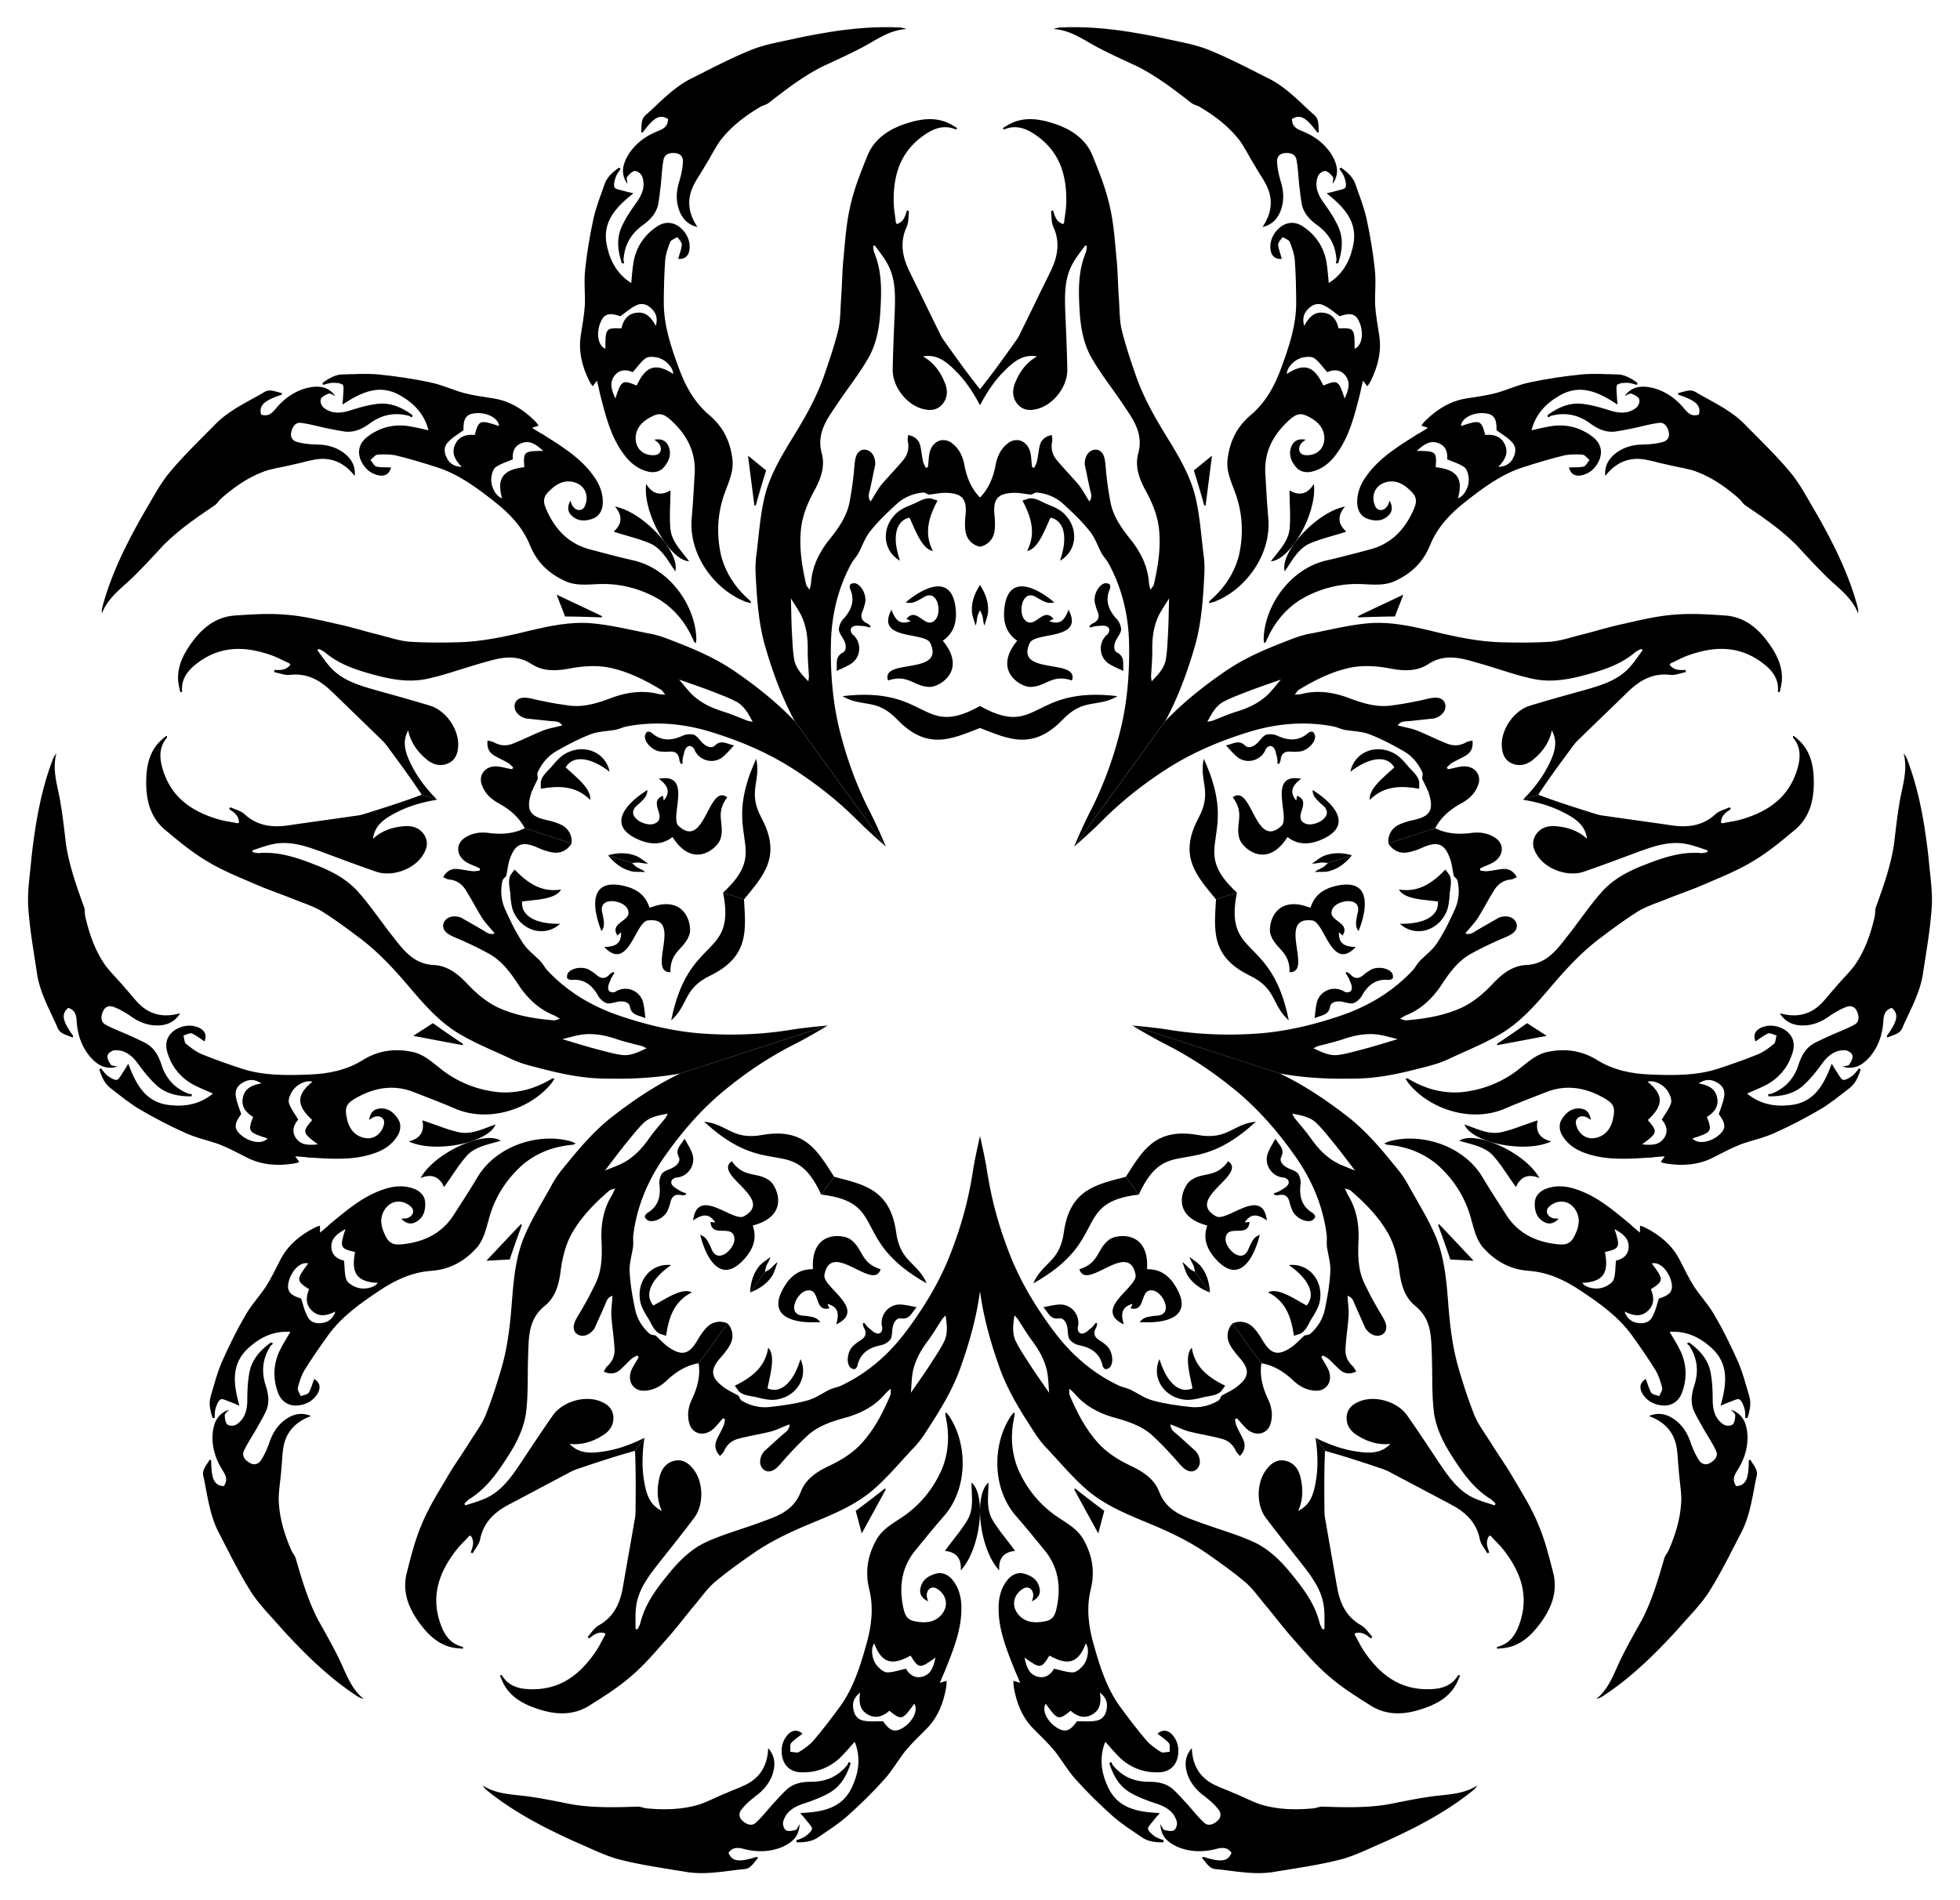 <svg xmlns="http://www.w3.org/2000/svg" viewBox="0 0 1685.807 1634.804"><path fill="none" d="M810.4 1134.768c-4.342 6.66-8.395 13.607-13.027 19.687-5.79 7.817-10.133 15.923-12.16 25.188-1.158 5.79-1.158 11.58-1.737 18.529 6.37-9.265 12.16-17.371 17.37-25.478 4.054-6.369 8.397-12.738 11.581-19.397 2.895-6.659 2.027-13.607.869-21.714-1.448 1.738-2.316 2.317-2.895 3.185zM763.21 1438.757c5.211 0 10.422-2.026 15.923-3.184 3.474 5.79 8.107 8.396 13.897 6.948 7.817-2.027 9.843-8.396 11.58-16.502-13.607 9.843-14.475 9.554-21.424-1.737-15.054 8.396-24.608 7.527-31.267-10.423-3.185 4.343-2.316 13.897 2.895 19.687 2.027 2.316 5.5 5.211 8.396 5.211zM743.813 1480.447c4.921.869 10.132.29 15.633.29 6.08 8.685 10.423 10.133 17.95 5.211 8.107-5.5 12.45-14.765 8.975-20.266-10.133 14.186-11.001 14.476-21.424 6.08-5.5 4.921-12.16 7.238-19.108 2.895-6.659-4.053-7.238-11.002-6.08-18.529-4.921 3.764-6.948 8.396-5.79 14.186.869 5.501 4.053 9.554 9.843 10.133z"/><path d="M664.775 1096.553c1.737-3.185 2.606-7.239 4.054-10.713-3.185 2.027-4.922 4.922-7.238 6.37a88.68 88.68 0 01-3.672 2.11l-12.76 17.564c8.135-3.143 15.008-7.652 19.616-15.332zM842.903 977.328c-2.566 11.365-5.04 22.66-6.736 34.108-3.763 23.16-10.133 45.453-18.529 66.877-9.264 24.03-22.582 46.033-37.926 66.588-15.054 20.266-33.873 36.768-57.034 47.48-2.895 1.158-6.08 1.737-9.264 3.185-6.37 3.185-12.45 7.527-19.108 9.264-10.423 2.896-21.135 4.343-31.557 5.501-8.686 1.158-17.081-.868-24.609-5.211-1.395-.837-1.988-2.749-3.066-4.442-4.301-2.557-9.142-4.57-12.857-7.428-11.291-8.685-11.58-15.055-2.027-25.767 2.895-3.184 5.79-6.948 7.817-10.712 3.37-6.317 2.293-13.245-2.219-18.226l-24.87 34.232c1.553 10.312-.814 20.267-5.336 30.027-3.474 6.948-4.922 14.475-2.606 22.003 2.606 8.685 11.87 11.29 19.687 5.21 3.474-2.894 6.08-6.658 9.265-9.843l1.737.87c-.58 2.026-.58 4.052-1.448 5.79-1.737 4.053-4.053 7.816-5.79 11.87-2.027 4.632-1.448 9.264 2.895 13.896 1.448-1.737 2.895-2.895 3.474-4.343 2.606-5.79 6.948-9.264 13.028-10.712 8.975-2.316 18.24-3.763 27.504-6.08 5.211-1.447 10.133-4.052 15.634-6.08.29 5.212-4.054 6.95-6.949 9.844-4.921 4.343-9.843 8.975-14.765 13.318-.869 1.158-1.737 2.316-2.316 3.764-1.737 4.053-1.737 8.396 1.448 11.58 3.763 3.474 8.106 1.737 11.001-.579 4.053-3.474 7.238-8.106 11.002-11.87 4.921-5.5 10.133-10.712 15.633-15.923 9.844-9.264 22.582-13.028 35.32-16.502 12.16-3.764 23.162-9.554 31.847-19.687 1.158-1.448 2.606-2.606 4.922-4.632 0 2.605.29 4.342-.29 5.5-6.369 15.055-13.607 29.241-24.897 41.69-7.528 8.107-16.792 13.897-26.925 18.819-10.712 4.921-20.845 11.29-25.188 22.582-6.659 17.66-22.293 21.713-37.058 27.214-15.054 5.5-30.977 9.843-45.164 16.502-12.16 5.79-22.292 15.634-30.978 26.346-10.712 13.028-20.845 26.346-24.898 43.137-.29 1.448-1.158 2.606-1.737 4.054-.29.29-.579.868-.868 1.158-.58 0-.869 0-1.448-.29 0-5.79-.29-11.87.29-17.66 1.447-15.634 10.712-27.504 19.976-39.374 10.133-12.739 20.266-25.477 30.11-38.505 8.685-11.58 8.106-31.557-1.159-42.559-4.053-4.922-8.975-8.106-15.634-6.659-6.369 1.448-10.422 5.79-12.449 12.16-2.895 10.422-3.184 20.845 1.448 30.978-10.422-4.922-13.318-14.476-15.055-24.609-2.36-12.977-1.78-25.688.105-38.222l-8.122 11.179c.736 16.11.67 32.288.49 48.467 0 3.764 0 7.527-.869 11.291-3.184 18.818-6.658 37.637-9.843 56.455-2.316 14.187-7.527 26.346-20.845 33.873-3.764 2.027-6.37 6.37-9.554 9.844.29.579.58.868 1.158 1.448 4.053-3.185 8.107-6.37 13.897-4.343-.29.868 0 1.447-.29 1.737-2.605 4.343-4.632 8.975-7.527 13.317-13.607 20.266-30.978 33.873-57.034 33.005-9.844-.29-18.53-2.895-24.03-11.87-.29-.29-.868-.29-1.447-.29v1.158c.29.869.868 1.738 1.158 2.606 5.211 13.318 16.502 20.266 28.95 24.609 15.345 5.5 31.558 7.238 46.323-2.027 12.45-7.817 24.898-15.634 35.9-25.187 11.29-9.554 21.134-21.135 30.978-32.426 8.685-9.554 16.213-19.976 24.608-29.82 5.501-6.659 10.423-13.607 16.792-19.108 10.423-8.685 21.714-16.791 33.005-24.608 17.081-11.87 36.189-20.266 55.297-28.083 16.792-6.948 33.583-14.476 47.19-26.056 12.45-10.712 22.872-23.161 33.874-35.031 4.632-4.633 8.685-9.844 12.16-15.345 11.29-17.37 22.581-35.32 29.53-55.007 7.663-21.366 13.83-43.293 16.869-65.927V977.328zm-30.476 175.97c-3.184 6.658-7.527 13.027-11.58 19.397-5.211 8.106-11.002 16.212-17.371 25.477.579-6.948.579-12.739 1.737-18.529 2.027-9.264 6.37-17.37 12.16-25.188 4.632-6.08 8.685-13.028 13.028-19.687.579-.868 1.447-1.447 2.895-3.184 1.158 8.106 2.026 15.054-.869 21.713z"/><path d="M635.073 1200.678c.057.034.116.066.172.1l-.29-.29c.042.062.078.127.118.19zM797.083 1104.08c-8.106-18.529-22.872-17.95-26.346-44.296-5.29-36.812-28.036-40.73-53.285-47.403l-11.107 15.288c57.955 6.992 24.504 39.39 90.738 76.41zM690.253 1491.449c-4.054-3.474-8.107-3.474-12.16.29-4.343 4.632-6.08 9.843-5.79 15.923.579 10.422 6.948 17.081 17.37 17.081 12.16.29 23.162-3.764 32.137-11.87 4.632-4.343 8.685-9.264 13.317-14.476 5.211 13.028 3.764 25.767-2.026 38.506-8.396 18.818-25.478 22.002-44.875 22.871 2.606 2.895 4.632 5.211 6.37 7.528 1.736 2.026 4.342 4.921 3.763 6.369-.869 2.605-3.764 4.632-6.08 6.37-2.316 1.447-4.922 2.315-7.527 3.184.29.579.29 1.158.579 1.737 6.659 0 13.317-.58 18.818-4.632 8.396-5.79 17.081-11.291 24.609-17.95 11.001-9.843 21.713-20.266 31.557-31.268 6.948-7.527 11.87-16.502 18.239-24.608 5.5-6.659 11.87-12.739 17.95-18.819 10.133-10.132 15.055-22.582 17.37-36.478.29-1.737.29-3.185.29-5.212-1.737.58-3.184.87-5.79 1.738 1.737-4.053 2.895-7.238 4.343-10.133 6.948-17.66 14.475-35.321 14.186-54.718 0-8.975-2.316-17.66-8.396-24.609-3.474-3.764-8.106-5.79-13.028-4.632-6.66 1.737-12.45 5.211-13.897 13.028-.868 4.922 1.448 8.396 6.659 11.001-.579-2.316-1.158-3.763-1.158-5.21 0-5.212 4.053-8.107 8.106-6.08 8.107 4.342 11.002 13.607 5.79 21.134-4.921 7.238-12.738 8.975-20.844 7.817-8.686-.869-11.58-3.764-13.318-12.739-3.764-18.24-1.158-35.32 11.291-49.796 7.528-9.264 15.055-18.529 22.872-27.504 21.713-23.74 21.424-61.956 6.08-85.985-.87-1.448-2.027-2.606-3.475-4.343-.29 1.158-.579 1.447-.579 1.737.29 1.158.29 2.027.58 2.895 3.184 14.765 2.315 29.82-3.185 43.717-7.528 17.66-19.687 32.425-35.9 42.848-7.817 5.21-15.923 9.843-20.556 18.239-7.527 13.318-10.132 27.214-6.369 42.559 4.053 16.212 2.027 32.425-2.605 48.348-5.212 18.529-11.002 37.058-22.582 52.981-7.238 9.844-14.476 19.398-22.293 28.662-3.474 4.053-8.396 7.528-13.028 10.423-1.737.868-4.922-.29-7.238-.29 0-2.606-.579-5.79.579-7.527 2.895-3.186 6.659-5.501 9.844-8.107zm61.666-77.59c6.659 17.95 16.213 18.819 31.267 10.423 6.949 11.29 7.817 11.58 21.424 1.737-1.737 8.106-3.763 14.476-11.58 16.502-5.79 1.448-10.423-1.158-13.897-6.948-5.5 1.158-10.712 3.185-15.923 3.185-2.895 0-6.37-2.895-8.396-5.212-5.211-5.79-6.08-15.344-2.895-19.687zm-12.16 42.27c-1.158 7.527-.579 14.475 6.08 18.528 6.948 4.343 13.607 2.027 19.108-2.895 10.423 8.396 11.291 8.106 21.424-6.08 3.474 5.5-.868 14.766-8.975 20.266-7.527 4.922-11.87 3.474-17.95-5.211-5.5 0-10.712.579-15.634-.29-5.79-.579-8.974-4.632-9.843-10.132-1.158-5.791.869-10.423 5.79-14.187z"/><path d="M649.72 1545.298c6.37-4.632 11.292-10.133 14.187-17.37 3.474-8.975 2.895-17.082-3.185-24.03-.579 15.634-7.527 26.635-22.003 32.715-4.343 2.027-8.685 3.474-13.028 5.5-8.106 3.185-15.634 7.239-23.74 10.134-15.055 4.632-30.399 4.921-45.743 3.474-2.895-.29-5.5-1.737-8.396-1.448-18.529.58-37.347 1.158-56.166-2.026-11.58-2.316-22.871-4.632-34.452-6.37-14.186-2.316-28.951-1.447-41.98-9.843 1.448 2.316 3.185 4.053 5.212 5.5 15.634 12.45 32.715 22.583 50.376 31.558 8.685 4.343 17.66 8.685 26.345 12.449 12.16 5.211 24.03 11.29 36.768 14.476 18.53 4.632 37.348 7.237 56.456 10.422 15.923 2.606 32.136-.579 48.059-2.316 2.316 0 4.922-.579 6.659-2.027 2.605-2.026 4.632-5.21 6.948-7.816-.29-.29-.869-.58-1.158-.869-15.634 4.922-21.135 4.053-24.32-3.474 3.185-4.053 6.37-5.211 13.608-3.185 10.422 2.606 20.845 2.606 30.978-1.158 9.554-3.763 16.502-9.554 16.502-20.266-1.158 2.027-2.027 4.343-3.185 4.922-2.895.868-6.658 1.447-8.396.29-2.026-1.159-3.184-5.501-2.316-7.817 2.606-8.686 9.844-12.739 18.24-15.345 6.948-2.316 13.896-4.921 20.266-8.395 10.422-5.501 15.923-15.055 19.397-26.057-.29-.29-.868-.868-1.447-1.158-.58.58-.869 1.737-1.159 2.316-8.106 10.133-18.528 14.765-31.267 14.765-7.527 0-14.765 1.159-20.845 6.37-4.343 4.053-8.396 8.685-12.449 13.028-4.632 5.211-8.975 10.712-14.186 15.634-3.474 3.474-8.106 1.737-11.291-1.158-3.764-2.895-3.764-7.238-.869-10.423 3.185-4.053 7.528-7.817 11.58-11.002zM757.42 1091.92c-17.66-5.5-14.766-17.66-26.056-25.766-6.08-4.343-34.163-8.107-32.136 25.766-11.87-.29-19.398 6.08-24.899 15.344-15.923 26.925 10.712 31.557 31.268 30.11-3.185-3.764-5.501-4.632-14.765-5.5-14.476-.87-5.79-19.109 2.316-21.425 13.317-3.474 6.08 18.819 20.266 15.055-.58-1.158-1.158-2.316-1.737-3.764 8.395 2.316 10.712 7.238 7.527 17.66 27.214-13.028-11.87-31.846-10.133-42.558 5.79-30.978 42.269 14.765 48.349-4.922zM665.933 1204.252c18.819-1.738 29.82-19.108 22.583-35.032-6.08 20.266-17.082 30.11-28.373 25.188 1.158-5.79 2.606-11.87 3.474-17.95 1.158-8.975 0-13.896-2.895-17.081-2.605 17.081-14.475 25.767-28.661 32.715.868 1.448 2.026 2.895 3.184 4.343h-.29c4.633 4.632 11.002 4.342 16.503 5.79 4.632 1.158 9.554 2.316 14.476 2.027zM734.838 1177.906c.868 0 2.316-1.737 2.605-2.895 2.316-10.712 9.844-15.634 19.977-17.66 3.184-.58 6.369-2.606 8.396-4.922 1.447-2.316 1.447-5.79 1.737-8.975.579-5.501 3.474-9.844 7.238-9.265 7.816 1.158 9.264-4.922 13.607-9.554-5.501-1.158-9.265-2.026-13.028-2.316-9.554-.868-17.371 6.949-17.082 16.213 0 1.448.29 2.606.58 3.764 0 4.053-2.606 6.08-6.08 4.342-2.027-.868-3.764-2.895-5.79-4.342-1.448-1.448-2.606-2.895-3.764-4.343-.58.29-.869.29-1.159.58.29 1.157.29 2.315.87 3.473 2.894 4.922 1.736 8.396-3.186 11.291-2.026 1.158-4.053 2.895-6.08 4.632-4.632 4.633-6.08 13.897-2.605 18.24.869.868 2.606 1.737 3.764 1.737zM835.588 1275.472c0 10.712 2.316 22.292-3.474 32.136-5.5 9.264-12.738 17.37-19.397 26.635 9.554.869 14.475 6.37 13.607 16.792 17.081-18.24 22.293-64.851 9.264-75.563zM760.894 1280.683a974.869 974.869 0 01-24.898 19.108c1.737 6.08 3.184 12.16 5.21 19.397 7.239-13.317 14.187-25.766 20.846-38.215-.29 0-.579 0-1.158-.29z"/><g><path fill="none" d="M572.332 961.801c-4.99 6.188-10.347 12.19-14.698 18.474-5.644 7.923-12.012 14.558-20.197 19.348-5.149 2.891-10.656 4.68-17.085 7.378 6.843-8.92 12.763-16.932 18.862-24.394 4.805-5.823 9.52-11.92 14.87-17.007 5.438-4.812 12.315-6.133 20.382-7.536-1.205 1.913-1.487 2.918-2.134 3.737zM297.804 1100.62c-1.61-4.956-1.293-10.538-1.892-16.128-6.58-1.515-10.49-5.115-10.902-11.07-.489-8.06 4.943-11.955 12.116-16.112-5.157 15.983-4.614 16.72 8.272 19.838-3.333 16.913.446 25.73 19.575 26.517-3.146 4.37-12.501 6.497-19.618 3.33-2.83-1.212-6.656-3.621-7.551-6.375zM264.149 1131.951c-2.347-4.412-3.407-9.547-5.107-14.779-10.139-3.098-12.858-6.781-10.503-15.46 2.727-9.41 10.196-16.403 16.5-14.8-10.36 14.022-10.367 14.937.839 22.255-2.981 6.753-3.126 13.801 3.151 19.068 5.913 5.08 12.7 3.484 19.501.056-2.059 5.844-5.838 9.203-11.703 9.89-5.5.874-10.338-.902-12.678-6.23z"/><path d="M653.678 1088.49c2.492-2.636 6.079-4.715 8.935-7.165-.943 3.655-3.16 6.202-3.82 8.852a88.68 88.68 0 00-.874 4.144l-12.76 17.563c.476-8.708 2.639-16.639 8.52-23.394zM712.023 882.238c-10.016 5.952-19.993 11.795-30.357 16.946-20.864 10.736-40.097 23.683-57.879 38.288-19.99 16.237-36.8 35.702-51.609 56.647-14.621 20.58-24.501 43.577-27.531 68.915-.207 3.111.226 6.319-.166 9.795-1.061 7.042-3.312 14.166-2.907 21.035.467 10.808 2.4 21.443 4.52 31.713 1.583 8.618 6.105 15.977 12.56 21.794 1.228 1.068 3.23 1.042 5.173 1.543 3.76 3.3 7.172 7.282 11.037 9.932 11.75 8.055 17.897 6.362 25.132-6.035 2.134-3.737 4.82-7.654 7.772-10.744 4.968-5.157 11.89-6.274 18.02-3.522l-24.87 34.232c-10.288 1.71-19.025 7.036-26.909 14.353-5.535 5.452-12.246 9.154-20.12 9.278-9.066.206-14.407-7.8-11.04-17.113 1.68-4.199 4.453-7.84 6.498-11.853l-1.363-1.384c-1.748 1.177-3.676 1.803-5.06 3.166-3.317 2.905-6.181 6.27-9.5 9.175-3.779 3.36-8.363 4.24-14.11 1.541 1.204-1.913 1.858-3.648 3.056-4.646 4.702-4.267 6.664-9.471 6.162-15.7-.57-9.252-2.057-18.51-2.717-28.037-.234-5.404.723-10.89.951-16.747-5.046 1.335-5.356 6.002-7.214 9.65-2.61 6.022-5.494 12.135-8.104 18.157-.832 1.184-1.666 2.368-2.863 3.366-3.318 2.905-7.448 4.247-11.461 2.202-4.467-2.506-4.157-7.173-2.85-10.642 2.052-4.928 5.474-9.388 7.89-14.131 3.71-6.38 7.057-12.947 10.313-19.789 5.77-12.225 5.412-25.503 4.78-38.691-.178-12.728 1.929-24.98 8.882-36.372 1.02-1.549 1.673-3.283 2.885-6.112-2.478.805-4.22 1.067-5.142 1.975-12.35 10.71-23.605 21.977-31.956 36.563-5.383 9.663-8.027 20.264-9.577 31.422-1.37 11.708-4.297 23.314-13.693 30.933-14.739 11.79-13.762 27.911-14.431 43.653-.58 16.018.21 32.504-1.738 48.054-1.75 13.353-7.98 26.032-15.484 37.603-9.08 14.213-18.615 27.965-33.332 37.01-1.287.722-2.12 1.906-3.318 2.904-.186.365-.647.82-.833 1.184.179.55.268.826.723 1.287 5.506-1.79 11.378-3.393 16.706-5.733 14.421-6.207 22.847-18.687 31.274-31.166 8.984-13.573 17.967-27.147 27.316-40.534 8.33-11.839 27.508-17.461 40.834-12.05 5.933 2.334 10.483 6.03 11.163 12.811.592 6.505-2.286 11.702-7.717 15.597-9.018 5.974-18.84 9.47-29.909 8.196 7.902 8.392 17.883 8.193 28.056 6.714 13.072-1.767 24.98-6.246 36.32-11.91l-8.123 11.178c-15.548 4.277-30.915 9.34-46.246 14.511-3.58 1.163-7.159 2.326-10.47 4.315-16.913 8.844-33.737 17.963-50.65 26.807-12.777 6.587-22.73 15.3-25.774 30.292-.764 4.206-4.09 8.026-6.41 12.129-.64-.097-1.004-.283-1.734-.655 1.776-4.838 3.553-9.677-.164-14.558-.737.544-1.377.447-1.563.812-3.325 3.82-7.104 7.179-10.34 11.274-15.069 19.204-22.642 39.93-13.764 64.442 3.317 9.272 8.479 16.727 18.715 19.186.364.185.543.736.722 1.287l-1.101.358c-.916-.007-1.92-.29-2.836-.297-14.276-.84-24.374-9.432-32.35-19.93-9.974-12.893-16.636-27.775-12.388-44.68 3.588-14.256 7.175-28.511 12.862-41.927 5.597-13.69 13.569-26.63 21.265-39.482 6.403-11.212 13.99-21.592 20.756-32.619 4.634-7.289 9.72-14.117 12.984-21.874 5.04-12.596 9.26-25.84 13.205-38.994 6.011-19.913 8.091-40.68 9.621-61.269 1.42-18.117 3.39-36.413 10.198-52.932 6.34-15.15 14.96-28.91 22.85-43.04 2.973-5.838 6.677-11.303 10.835-16.307 13.032-16.106 26.614-32.391 43.19-45.083 17.952-13.892 36.9-26.531 57.487-36.416l126.96-41.251zM554.083 965.6c-5.348 5.086-10.064 11.184-14.869 17.007-6.099 7.462-12.02 15.474-18.862 24.394 6.43-2.698 11.936-4.487 17.085-7.378 8.185-4.79 14.553-11.425 20.197-19.348 4.351-6.284 9.707-12.286 14.698-18.474.647-.819.93-1.824 2.134-3.737-8.067 1.403-14.944 2.725-20.382 7.536z"/><path d="M563.827 1148.915l-.147-.133.365.186c-.073-.02-.146-.034-.218-.053zM605.634 964.984c20.127 1.984 24.139 16.205 50.269 11.368 36.645-6.344 47.4 14.078 61.549 36.03l-11.107 15.287c-24.56-52.959-45.034-11.133-100.711-62.685zM270.236 1186.29c4.557 2.78 5.81 6.635 3.483 11.653-3.064 5.562-7.483 8.824-13.355 10.428-10.091 2.67-18.392-1.33-21.613-11.243-4.033-11.474-3.578-23.19 1.358-34.23 2.7-5.748 6.127-11.124 9.652-17.14-14-.93-25.668 4.383-35.994 13.826-15.303 13.8-13.053 31.03-7.885 49.746-3.559-1.583-6.388-2.795-9.127-3.731-2.465-1.026-6.023-2.61-7.22-1.611-2.21 1.63-3.243 5.01-4.18 7.75-.66 2.65-.682 5.397-.702 8.143-.64-.096-1.191.083-1.831-.014-2.058-6.333-3.565-12.845-1.41-19.329 2.912-9.774 5.46-19.734 9.467-28.95 5.962-13.505 12.564-26.914 19.985-39.675 5.012-8.934 12.027-16.389 17.768-24.951 4.633-7.29 8.447-15.226 12.35-22.887 6.506-12.768 16.825-21.296 29.326-27.793 1.563-.812 2.94-1.26 4.867-1.886-.014 1.831.158 3.297.137 6.044 3.318-2.905 5.989-4.99 8.295-7.261 14.649-12.066 29.119-24.682 47.656-30.401 8.536-2.774 17.512-3.255 25.999.38 4.653 2.141 8.012 5.92 8.431 10.96.406 6.87-1.109 13.45-8.096 17.242-4.412 2.347-8.432 1.217-12.52-2.934 2.381-.165 3.937-.061 5.313-.509 4.957-1.61 6.458-6.36 3.278-9.588-6.635-6.367-16.341-6.258-21.89 1.024-5.362 6.917-4.599 14.888-.992 22.24 3.51 7.992 7.158 9.851 16.23 8.73 18.51-2.057 33.95-9.814 43.87-26.127 6.485-10.021 12.97-20.043 19.09-30.25 15.868-27.988 52.303-39.522 79.898-32.354 1.645.379 3.105 1.122 5.204 1.962-1.012.634-1.198.998-1.473 1.088-1.19.082-2.017.35-2.932.343-15.027 1.534-29.076 7.013-40.593 16.538-14.47 12.617-24.755 28.744-29.657 47.384-2.541 9.045-4.442 18.186-10.995 25.186-10.34 11.274-22.751 18.046-38.507 19.208-16.672 1.156-31.465 8.093-45.178 17.42-16.011 10.681-31.844 21.913-43.41 37.848-7.124 9.925-13.974 19.761-20.37 30.058-2.78 4.557-4.564 10.311-5.886 15.611-.29 1.92 1.796 4.592 2.512 6.795 2.478-.805 5.686-1.239 6.98-2.877 2.134-3.737 3.173-8.033 4.667-11.867zm54.737-82.625c-19.13-.786-22.908-9.604-19.575-26.517-12.886-3.119-13.43-3.855-8.272-19.838-7.173 4.157-12.605 8.052-12.116 16.113.412 5.954 4.322 9.554 10.902 11.07.599 5.589.282 11.171 1.892 16.127.895 2.754 4.722 5.163 7.55 6.375 7.118 3.167 16.473 1.04 19.619-3.33zm-36.443 24.626c-6.801 3.427-13.588 5.024-19.5-.057-6.278-5.266-6.133-12.314-3.152-19.067-11.206-7.318-11.199-8.233-.838-22.254-6.305-1.604-13.774 5.389-16.5 14.798-2.356 8.68.363 12.363 10.502 15.46 1.7 5.233 2.76 10.368 5.107 14.78 2.34 5.328 7.179 7.104 12.678 6.23 5.865-.688 9.644-4.046 11.703-9.89z"/><path d="M231.548 1241.478c2.437-7.49 6.147-13.87 12.137-18.86 7.462-6.077 15.35-8.032 23.837-4.397-14.69 5.382-23.005 15.39-24.314 31.036-.586 4.756-.62 9.334-1.206 14.09-.524 8.694-2.052 17.105-2.3 25.71.246 15.75 4.712 30.432 10.83 44.578 1.17 2.664 3.352 4.694 3.972 7.537 5.175 17.801 10.44 35.877 19.283 52.79 5.781 10.299 11.473 20.322 16.704 30.798 6.587 12.776 10.323 27.087 22.334 36.883-2.65-.66-4.839-1.776-6.842-3.256-16.67-11.021-31.586-24.135-45.58-38.158-6.813-6.918-13.717-14.112-19.98-21.21-8.714-9.953-18.164-19.364-25.13-30.495-10.13-16.19-18.424-33.282-27.357-50.47-7.399-14.34-9.38-30.743-12.649-46.424-.715-2.202-.97-4.86-.13-6.959 1.122-3.104 3.525-6.016 5.287-9.024.365.186.82.647 1.184.833.15 16.39 2.676 21.353 10.82 22.056 2.87-4.282 2.987-7.668-1.177-13.926-5.698-9.107-8.92-19.02-8.471-29.82.627-10.249 3.987-18.646 14.175-21.956-1.57 1.727-3.504 3.269-3.697 4.55.068 3.021.68 6.78 2.319 8.074 1.728 1.57 6.216 1.329 8.15-.213 7.455-5.162 9.073-13.298 8.957-22.088.055-7.324.386-14.738 1.722-21.869 2.011-11.612 9.398-19.796 18.787-26.5.365.186 1.095.558 1.549 1.019-.372.73-1.384 1.363-1.845 1.817-7.132 10.841-8.317 22.185-4.38 34.3 2.326 7.159 3.461 14.4.384 21.793-2.513 5.383-5.666 10.669-8.544 15.866-3.525 6.016-7.414 11.846-10.485 18.323-2.23 4.377.853 8.246 4.59 10.38 3.917 2.685 8.047 1.343 10.181-2.395 2.87-4.281 5.108-9.574 6.885-14.413zM629.455 998.948c10.689 15.097 21.359 8.586 32.557 16.819 6.01 4.44 18.267 29.986-14.575 38.526 3.944 11.2.212 20.326-6.899 28.42-20.686 23.465-33.322-.435-38.298-20.432 4.564 1.866 6.106 3.8 9.795 12.343 5.299 13.498 19.962-.398 19.66-8.824-.812-13.739-19.777.033-20.581-14.621 1.28.192 2.56.385 4.116.489-4.797-7.27-10.194-7.952-19.122-1.702 3.981-29.908 33.956 1.448 43.607-3.514 27.672-15.08-27.105-35.638-10.26-47.504zM550.893 1120.67c-4.164-18.435 8.957-34.266 26.338-32.303-17.395 12.045-23.357 25.55-15.188 34.767 5.15-2.89 10.484-6.146 15.998-8.85 8.178-3.875 13.216-4.295 17.14-2.526-15.44 7.757-20.032 21.73-22.257 37.369-1.645-.379-3.38-1.033-5.114-1.687l.09.276c-5.838-2.975-7.53-9.122-10.607-13.906-2.533-4.047-5.155-8.37-6.4-13.14zM554.656 1046.996c-.268-.826.937-2.74 1.948-3.373 9.472-5.512 11.827-14.192 10.623-24.456-.433-3.207.51-6.862 2.087-9.505 1.755-2.093 5.06-3.166 7.999-4.426 5.052-2.25 8.288-6.346 6.574-9.746-3.517-7.077 1.818-10.332 4.881-15.894 2.802 4.874 4.79 8.185 6.229 11.675 3.778 8.818-1.24 18.668-10.14 21.255-1.378.448-2.569.53-3.76.613-3.854 1.252-4.976 4.356-2.25 7.124 1.452 1.659 3.916 2.685 5.919 4.165 1.824.929 3.558 1.583 5.293 2.237-.097.64-.007.916-.193 1.28-1.19.083-2.292.44-3.572.248-5.576-1.233-8.522.942-9.755 6.518-.475 2.285-1.5 4.75-2.526 7.214-2.974 5.836-11.338 10.076-16.542 8.114-1.094-.558-2.457-1.941-2.815-3.043zM430.732 981.326c-10.188 3.31-21.917 4.686-29.49 13.235-7.111 8.094-12.584 17.483-19.337 26.679-3.779-8.818-10.531-11.8-20.175-7.753 12.068-21.881 54.788-41.241 69.002-32.16zM448.857 1053.975a974.842 974.842 0 00-10.478 29.585c-6.32.226-12.549.728-20.059 1.037 10.43-10.999 20.122-21.454 29.904-31.634.09.276.179.551.633 1.012z"/></g><g><path fill="none" d="M1113.475 961.801c4.99 6.188 10.346 12.19 14.697 18.474 5.645 7.923 12.013 14.558 20.197 19.348 5.15 2.891 10.656 4.68 17.086 7.378-6.843-8.92-12.763-16.932-18.863-24.394-4.805-5.823-9.52-11.92-14.87-17.007-5.437-4.812-12.314-6.133-20.381-7.536 1.204 1.913 1.487 2.918 2.134 3.737zM1388.003 1100.62c1.61-4.956 1.293-10.538 1.892-16.128 6.58-1.515 10.49-5.115 10.902-11.07.488-8.06-4.943-11.955-12.116-16.112 5.157 15.983 4.613 16.72-8.273 19.838 3.333 16.913-.445 25.73-19.574 26.517 3.146 4.37 12.5 6.497 19.618 3.33 2.83-1.212 6.656-3.621 7.55-6.375zM1421.658 1131.951c2.347-4.412 3.407-9.547 5.107-14.779 10.138-3.098 12.857-6.781 10.503-15.46-2.727-9.41-10.196-16.403-16.501-14.8 10.36 14.022 10.367 14.937-.838 22.255 2.98 6.753 3.126 13.801-3.152 19.068-5.912 5.08-12.7 3.484-19.5.056 2.058 5.844 5.838 9.203 11.702 9.89 5.5.874 10.34-.902 12.68-6.23z"/><path d="M1032.129 1088.49c-2.492-2.636-6.079-4.715-8.936-7.165.944 3.655 3.16 6.202 3.821 8.852.33 1.383.614 2.764.874 4.144l12.76 17.563c-.476-8.708-2.64-16.639-8.52-23.394zM973.784 882.238c10.016 5.952 19.993 11.795 30.357 16.946 20.864 10.736 40.097 23.683 57.878 38.288 19.99 16.237 36.802 35.702 51.61 56.647 14.621 20.58 24.5 43.577 27.531 68.915.207 3.111-.226 6.319.166 9.795 1.06 7.042 3.312 14.166 2.906 21.035-.467 10.808-2.4 21.443-4.52 31.713-1.582 8.618-6.104 15.977-12.56 21.794-1.228 1.068-3.229 1.042-5.172 1.543-3.761 3.3-7.172 7.282-11.038 9.932-11.75 8.055-17.896 6.362-25.132-6.035-2.134-3.737-4.819-7.654-7.772-10.744-4.967-5.157-11.889-6.274-18.02-3.522l24.871 34.232c10.287 1.71 19.025 7.036 26.909 14.353 5.534 5.452 12.246 9.154 20.12 9.278 9.066.206 14.407-7.8 11.04-17.113-1.68-4.199-4.454-7.84-6.499-11.853l1.363-1.384c1.749 1.177 3.676 1.803 5.06 3.166 3.318 2.905 6.182 6.27 9.5 9.175 3.779 3.36 8.364 4.24 14.111 1.541-1.205-1.913-1.859-3.648-3.057-4.646-4.701-4.267-6.663-9.471-6.161-15.7.57-9.252 2.056-18.51 2.716-28.037.234-5.404-.723-10.89-.95-16.747 5.045 1.335 5.355 6.002 7.214 9.65 2.61 6.022 5.494 12.135 8.103 18.157.833 1.184 1.666 2.368 2.864 3.366 3.318 2.905 7.448 4.247 11.46 2.202 4.468-2.506 4.158-7.173 2.85-10.642-2.052-4.928-5.473-9.388-7.89-14.131-3.71-6.38-7.056-12.947-10.313-19.789-5.769-12.225-5.412-25.503-4.78-38.691.179-12.728-1.929-24.98-8.882-36.372-1.019-1.549-1.673-3.283-2.884-6.112 2.478.805 4.22 1.067 5.142 1.975 12.35 10.71 23.605 21.977 31.956 36.563 5.383 9.663 8.027 20.264 9.576 31.422 1.371 11.708 4.297 23.314 13.694 30.933 14.738 11.79 13.762 27.911 14.43 43.653.58 16.018-.21 32.504 1.739 48.054 1.75 13.353 7.98 26.032 15.483 37.603 9.08 14.213 18.615 27.965 33.333 37.01 1.287.722 2.12 1.906 3.318 2.904.186.365.647.82.833 1.184-.18.55-.269.826-.723 1.287-5.507-1.79-11.378-3.393-16.706-5.733-14.422-6.207-22.848-18.687-31.274-31.166-8.984-13.573-17.968-27.147-27.317-40.534-8.33-11.839-27.507-17.461-40.833-12.05-5.933 2.334-10.483 6.03-11.164 12.811-.591 6.505 2.286 11.702 7.718 15.597 9.017 5.974 18.84 9.47 29.909 8.196-7.902 8.392-17.883 8.193-28.057 6.714-13.071-1.767-24.98-6.246-36.319-11.91l8.122 11.178c15.549 4.277 30.915 9.34 46.247 14.511 3.579 1.163 7.159 2.326 10.47 4.315 16.913 8.844 33.737 17.963 50.65 26.807 12.776 6.587 22.73 15.3 25.774 30.292.764 4.206 4.089 8.026 6.409 12.129.64-.097 1.005-.283 1.735-.655-1.777-4.838-3.553-9.677.164-14.558.736.544 1.376.447 1.562.812 3.325 3.82 7.104 7.179 10.34 11.274 15.07 19.204 22.643 39.93 13.765 64.442-3.317 9.272-8.48 16.727-18.715 19.186-.365.185-.544.736-.723 1.287l1.101.358c.916-.007 1.92-.29 2.837-.297 14.276-.84 24.373-9.432 32.35-19.93 9.973-12.893 16.635-27.775 12.387-44.68-3.587-14.256-7.175-28.511-12.861-41.927-5.597-13.69-13.57-26.63-21.266-39.482-6.402-11.212-13.989-21.592-20.756-32.619-4.633-7.289-9.72-14.117-12.984-21.874-5.04-12.596-9.26-25.84-13.205-38.994-6.01-19.913-8.09-40.68-9.62-61.269-1.42-18.117-3.39-36.413-10.199-52.932-6.34-15.15-14.96-28.91-22.849-43.04-2.974-5.838-6.678-11.303-10.836-16.307-13.031-16.106-26.613-32.391-43.19-45.083-17.952-13.892-36.9-26.531-57.486-36.416l-126.96-41.251zm157.939 83.362c5.349 5.086 10.064 11.184 14.87 17.007 6.099 7.462 12.019 15.474 18.862 24.394-6.43-2.698-11.936-4.487-17.085-7.378-8.185-4.79-14.553-11.425-20.198-19.348-4.35-6.284-9.707-12.286-14.697-18.474-.647-.819-.93-1.824-2.134-3.737 8.067 1.403 14.944 2.725 20.382 7.536z"/><path d="M1121.98 1148.915c.05-.044.097-.09.147-.133l-.365.186c.072-.02.145-.034.218-.053zM1080.173 964.984c-20.127 1.984-24.14 16.205-50.269 11.368-36.645-6.344-47.4 14.078-61.55 36.03l11.108 15.287c24.559-52.959 45.034-11.133 100.71-62.685zM1415.57 1186.29c-4.556 2.78-5.809 6.635-3.482 11.653 3.064 5.562 7.483 8.824 13.355 10.428 10.091 2.67 18.392-1.33 21.613-11.243 4.033-11.474 3.578-23.19-1.359-34.23-2.698-5.748-6.127-11.124-9.651-17.14 14-.93 25.668 4.383 35.994 13.826 15.303 13.8 13.053 31.03 7.885 49.746 3.559-1.583 6.388-2.795 9.127-3.731 2.464-1.026 6.023-2.61 7.22-1.611 2.21 1.63 3.243 5.01 4.18 7.75.66 2.65.681 5.397.702 8.143.64-.096 1.191.083 1.831-.014 2.058-6.333 3.565-12.845 1.41-19.329-2.912-9.774-5.46-19.734-9.467-28.95-5.962-13.505-12.564-26.914-19.985-39.675-5.012-8.934-12.027-16.389-17.768-24.951-4.633-7.29-8.447-15.226-12.35-22.887-6.507-12.768-16.825-21.296-29.326-27.793-1.563-.812-2.94-1.26-4.867-1.886.014 1.831-.158 3.297-.137 6.044-3.318-2.905-5.989-4.99-8.295-7.261-14.649-12.066-29.119-24.682-47.656-30.401-8.536-2.774-17.512-3.255-25.999.38-4.653 2.141-8.012 5.92-8.431 10.96-.406 6.87 1.109 13.45 8.096 17.242 4.412 2.347 8.432 1.217 12.52-2.934-2.381-.165-3.937-.061-5.314-.509-4.956-1.61-6.457-6.36-3.277-9.588 6.635-6.367 16.341-6.258 21.89 1.024 5.362 6.917 4.599 14.888.992 22.24-3.51 7.992-7.158 9.851-16.23 8.73-18.51-2.057-33.95-9.814-43.87-26.127-6.485-10.021-12.97-20.043-19.09-30.25-15.868-27.988-52.303-39.522-79.898-32.354-1.645.379-3.105 1.122-5.204 1.962 1.012.634 1.198.998 1.473 1.088 1.19.082 2.017.35 2.932.343 15.027 1.534 29.076 7.013 40.593 16.538 14.47 12.617 24.755 28.744 29.657 47.384 2.541 9.045 4.442 18.186 10.995 25.186 10.34 11.274 22.751 18.046 38.507 19.208 16.672 1.156 31.465 8.093 45.178 17.42 16.011 10.681 31.844 21.913 43.41 37.848 7.124 9.925 13.974 19.761 20.37 30.058 2.78 4.557 4.564 10.311 5.886 15.611.29 1.92-1.796 4.592-2.512 6.795-2.478-.805-5.686-1.239-6.98-2.877-2.134-3.737-3.174-8.033-4.668-11.867zm-54.736-82.625c19.13-.786 22.907-9.604 19.575-26.517 12.885-3.119 13.429-3.855 8.272-19.838 7.173 4.157 12.604 8.052 12.116 16.113-.412 5.954-4.322 9.554-10.902 11.07-.599 5.589-.282 11.171-1.892 16.127-.895 2.754-4.722 5.163-7.55 6.375-7.118 3.167-16.473 1.04-19.619-3.33zm36.443 24.626c6.8 3.427 13.588 5.024 19.5-.057 6.278-5.266 6.133-12.314 3.152-19.067 11.205-7.318 11.198-8.233.838-22.254 6.305-1.604 13.774 5.389 16.5 14.798 2.355 8.68-.364 12.363-10.503 15.46-1.7 5.233-2.759 10.368-5.106 14.78-2.34 5.328-7.179 7.104-12.679 6.23-5.865-.688-9.644-4.046-11.702-9.89z"/><path d="M1454.26 1241.478c-2.438-7.49-6.149-13.87-12.138-18.86-7.462-6.077-15.35-8.032-23.837-4.397 14.69 5.382 23.005 15.39 24.314 31.036.586 4.756.62 9.334 1.206 14.09.524 8.694 2.052 17.105 2.3 25.71-.246 15.75-4.712 30.432-10.83 44.578-1.17 2.664-3.352 4.694-3.972 7.537-5.175 17.801-10.44 35.877-19.283 52.79-5.782 10.299-11.473 20.322-16.704 30.798-6.587 12.776-10.323 27.087-22.334 36.883 2.65-.66 4.839-1.776 6.842-3.256 16.67-11.021 31.586-24.135 45.58-38.158 6.813-6.918 13.717-14.112 19.98-21.21 8.714-9.953 18.164-19.364 25.13-30.495 10.13-16.19 18.424-33.282 27.357-50.47 7.399-14.34 9.38-30.743 12.649-46.424.715-2.202.97-4.86.13-6.959-1.122-3.104-3.525-6.016-5.287-9.024-.365.186-.82.647-1.184.833-.15 16.39-2.676 21.353-10.82 22.056-2.87-4.282-2.987-7.668 1.177-13.926 5.699-9.107 8.92-19.02 8.471-29.82-.627-10.249-3.987-18.646-14.175-21.956 1.57 1.727 3.504 3.269 3.697 4.55-.068 3.021-.68 6.78-2.319 8.074-1.727 1.57-6.216 1.329-8.15-.213-7.455-5.162-9.073-13.298-8.957-22.088-.055-7.324-.386-14.738-1.722-21.869-2.011-11.612-9.398-19.796-18.787-26.5-.365.186-1.095.558-1.549 1.019.372.73 1.384 1.363 1.845 1.817 7.132 10.841 8.317 22.185 4.38 34.3-2.326 7.159-3.46 14.4-.383 21.793 2.512 5.383 5.665 10.669 8.543 15.866 3.525 6.016 7.414 11.846 10.485 18.323 2.23 4.377-.853 8.246-4.59 10.38-3.917 2.685-8.047 1.343-10.181-2.395-2.871-4.281-5.109-9.574-6.885-14.413zM1056.352 998.948c-10.689 15.097-21.359 8.586-32.558 16.819-6.009 4.44-18.266 29.986 14.575 38.526-3.943 11.2-.212 20.326 6.9 28.42 20.686 23.465 33.322-.435 38.298-20.432-4.564 1.866-6.106 3.8-9.795 12.343-5.299 13.498-19.962-.398-19.66-8.824.812-13.739 19.777.033 20.581-14.621-1.28.192-2.56.385-4.116.489 4.797-7.27 10.194-7.952 19.122-1.702-3.981-29.908-33.956 1.448-43.607-3.514-27.672-15.08 27.104-35.638 10.26-47.504zM1134.914 1120.67c4.163-18.435-8.958-34.266-26.338-32.303 17.395 12.045 23.357 25.55 15.187 34.767-5.149-2.89-10.484-6.146-15.997-8.85-8.178-3.875-13.217-4.295-17.14-2.526 15.44 7.757 20.032 21.73 22.257 37.369 1.645-.379 3.38-1.033 5.114-1.687l-.09.276c5.837-2.975 7.53-9.122 10.607-13.906 2.533-4.047 5.155-8.37 6.4-13.14zM1131.15 1046.996c.269-.826-.936-2.74-1.948-3.373-9.472-5.512-11.826-14.192-10.623-24.456.434-3.207-.51-6.862-2.086-9.505-1.755-2.093-5.06-3.166-7.999-4.426-5.052-2.25-8.288-6.346-6.574-9.746 3.517-7.077-1.818-10.332-4.882-15.894-2.8 4.874-4.79 8.185-6.228 11.675-3.778 8.818 1.24 18.668 10.14 21.255 1.377.448 2.568.53 3.76.613 3.854 1.252 4.976 4.356 2.25 7.124-1.452 1.659-3.916 2.685-5.919 4.165-1.824.929-3.559 1.583-5.293 2.237.096.64.007.916.193 1.28 1.19.083 2.292.44 3.572.248 5.576-1.233 8.522.942 9.754 6.518.476 2.285 1.501 4.75 2.527 7.214 2.974 5.836 11.338 10.076 16.542 8.114 1.094-.558 2.457-1.941 2.815-3.043zM1255.075 981.326c10.188 3.31 21.917 4.686 29.49 13.235 7.111 8.094 12.584 17.483 19.337 26.679 3.779-8.818 10.531-11.8 20.175-7.753-12.068-21.881-54.788-41.241-69.002-32.16zM1236.95 1053.975a975.104 975.104 0 0110.478 29.585c6.32.226 12.549.728 20.059 1.037-10.43-10.999-20.122-21.454-29.904-31.634-.09.276-.18.551-.634 1.012z"/><g><path fill="none" d="M875.406 1134.768c4.343 6.66 8.396 13.607 13.028 19.687 5.79 7.817 10.133 15.923 12.16 25.188 1.158 5.79 1.158 11.58 1.737 18.529-6.37-9.265-12.16-17.371-17.37-25.478-4.054-6.369-8.397-12.738-11.581-19.397-2.896-6.659-2.027-13.607-.869-21.714 1.448 1.738 2.316 2.317 2.895 3.185zM922.597 1438.757c-5.211 0-10.423-2.026-15.923-3.184-3.474 5.79-8.107 8.396-13.897 6.948-7.817-2.027-9.843-8.396-11.58-16.502 13.607 9.843 14.475 9.554 21.424-1.737 15.054 8.396 24.608 7.527 31.267-10.423 3.185 4.343 2.316 13.897-2.895 19.687-2.027 2.316-5.501 5.211-8.396 5.211zM941.994 1480.447c-4.922.869-10.133.29-15.633.29-6.08 8.685-10.423 10.133-17.95 5.211-8.107-5.5-12.45-14.765-8.975-20.266 10.133 14.186 11.001 14.476 21.424 6.08 5.5 4.921 12.16 7.238 19.108 2.895 6.659-4.053 7.238-11.002 6.08-18.529 4.921 3.764 6.948 8.396 5.79 14.186-.869 5.501-4.053 9.554-9.844 10.133z"/><path d="M1021.031 1096.553c-1.737-3.185-2.605-7.239-4.053-10.713 3.185 2.027 4.922 4.922 7.238 6.37 1.214.74 2.44 1.438 3.672 2.11l12.76 17.564c-8.135-3.143-15.009-7.652-19.617-15.332zM842.903 977.328c2.567 11.365 5.04 22.66 6.737 34.108 3.763 23.16 10.133 45.453 18.528 66.877 9.265 24.03 22.582 46.033 37.927 66.588 15.054 20.266 33.873 36.768 57.034 47.48 2.895 1.158 6.08 1.737 9.264 3.185 6.37 3.185 12.45 7.527 19.108 9.264 10.423 2.896 21.134 4.343 31.557 5.501 8.685 1.158 17.081-.868 24.609-5.211 1.395-.837 1.988-2.749 3.066-4.442 4.301-2.557 9.142-4.57 12.857-7.428 11.291-8.685 11.58-15.055 2.027-25.767-2.895-3.184-5.79-6.948-7.817-10.712-3.37-6.317-2.293-13.245 2.219-18.226l24.87 34.232c-1.553 10.312.814 20.267 5.336 30.027 3.474 6.948 4.922 14.475 2.606 22.003-2.606 8.685-11.87 11.29-19.687 5.21-3.474-2.894-6.08-6.658-9.264-9.843l-1.738.87c.58 2.026.58 4.052 1.448 5.79 1.737 4.053 4.053 7.816 5.79 11.87 2.027 4.632 1.448 9.264-2.895 13.896-1.447-1.737-2.895-2.895-3.474-4.343-2.606-5.79-6.948-9.264-13.028-10.712-8.975-2.316-18.24-3.763-27.504-6.08-5.211-1.447-10.133-4.052-15.634-6.08-.29 5.212 4.054 6.95 6.949 9.844 4.921 4.343 9.843 8.975 14.765 13.318.869 1.158 1.737 2.316 2.316 3.764 1.737 4.053 1.737 8.396-1.448 11.58-3.763 3.474-8.106 1.737-11.001-.579-4.053-3.474-7.238-8.106-11.002-11.87-4.921-5.5-10.133-10.712-15.633-15.923-9.844-9.264-22.582-13.028-35.321-16.502-12.16-3.764-23.161-9.554-31.846-19.687-1.158-1.448-2.606-2.606-4.922-4.632 0 2.605-.29 4.342.29 5.5 6.369 15.055 13.607 29.241 24.898 41.69 7.527 8.107 16.791 13.897 26.924 18.819 10.712 4.921 20.845 11.29 25.188 22.582 6.659 17.66 22.293 21.713 37.058 27.214 15.054 5.5 30.978 9.843 45.164 16.502 12.16 5.79 22.292 15.634 30.978 26.346 10.712 13.028 20.845 26.346 24.898 43.137.29 1.448 1.158 2.606 1.737 4.054.29.29.58.868.869 1.158.579 0 .868 0 1.447-.29 0-5.79.29-11.87-.29-17.66-1.447-15.634-10.711-27.504-19.976-39.374-10.133-12.739-20.266-25.477-30.11-38.505-8.685-11.58-8.106-31.557 1.159-42.559 4.053-4.922 8.975-8.106 15.634-6.659 6.369 1.448 10.422 5.79 12.449 12.16 2.895 10.422 3.184 20.845-1.448 30.978 10.423-4.922 13.318-14.476 15.055-24.609 2.36-12.977 1.78-25.688-.105-38.222l8.122 11.179c-.736 16.11-.67 32.288-.49 48.467 0 3.764 0 7.527.869 11.291 3.184 18.818 6.658 37.637 9.843 56.455 2.316 14.187 7.527 26.346 20.845 33.873 3.764 2.027 6.37 6.37 9.554 9.844-.29.579-.579.868-1.158 1.448-4.053-3.185-8.106-6.37-13.897-4.343.29.868 0 1.447.29 1.737 2.606 4.343 4.632 8.975 7.527 13.317 13.607 20.266 30.978 33.873 57.034 33.005 9.844-.29 18.53-2.895 24.03-11.87.29-.29.869-.29 1.448-.29v1.158c-.29.869-.869 1.738-1.158 2.606-5.212 13.318-16.503 20.266-28.952 24.609-15.344 5.5-31.557 7.238-46.322-2.027-12.45-7.817-24.898-15.634-35.9-25.187-11.29-9.554-21.134-21.135-30.978-32.426-8.685-9.554-16.212-19.976-24.608-29.82-5.501-6.659-10.423-13.607-16.792-19.108-10.422-8.685-21.714-16.791-33.004-24.608-17.082-11.87-36.19-20.266-55.298-28.083-16.791-6.948-33.583-14.476-47.19-26.056-12.45-10.712-22.872-23.161-33.873-35.031-4.633-4.633-8.686-9.844-12.16-15.345-11.29-17.37-22.582-35.32-29.53-55.007-7.664-21.366-13.83-43.293-16.87-65.927V977.328zm30.477 175.97c3.184 6.658 7.527 13.027 11.58 19.397 5.211 8.106 11.002 16.212 17.37 25.477-.578-6.948-.578-12.739-1.736-18.529-2.027-9.264-6.37-17.37-12.16-25.188-4.632-6.08-8.685-13.028-13.028-19.687-.579-.868-1.447-1.447-2.895-3.184-1.158 8.106-2.027 15.054.869 21.713z"/><path d="M1050.733 1200.678c-.056.034-.115.066-.171.1l.29-.29c-.042.062-.079.127-.119.19zM888.724 1104.08c8.106-18.529 22.871-17.95 26.345-44.296 5.29-36.812 28.037-40.73 53.286-47.403l11.107 15.288c-57.956 6.992-24.505 39.39-90.738 76.41zM995.554 1491.449c4.053-3.474 8.107-3.474 12.16.29 4.342 4.632 6.08 9.843 5.79 15.923-.58 10.422-6.948 17.081-17.37 17.081-12.16.29-23.162-3.764-32.137-11.87-4.632-4.343-8.685-9.264-13.317-14.476-5.211 13.028-3.764 25.767 2.026 38.506 8.396 18.818 25.477 22.002 44.875 22.871-2.606 2.895-4.632 5.211-6.37 7.528-1.737 2.026-4.342 4.921-3.763 6.369.868 2.605 3.763 4.632 6.08 6.37 2.316 1.447 4.921 2.315 7.527 3.184-.29.579-.29 1.158-.579 1.737-6.659 0-13.318-.58-18.818-4.632-8.396-5.79-17.082-11.291-24.61-17.95-11-9.843-21.712-20.266-31.556-31.268-6.948-7.527-11.87-16.502-18.24-24.608-5.5-6.659-11.87-12.739-17.95-18.819-10.132-10.132-15.054-22.582-17.37-36.478-.29-1.737-.29-3.185-.29-5.212 1.738.58 3.185.87 5.79 1.738-1.736-4.053-2.894-7.238-4.342-10.133-6.948-17.66-14.475-35.321-14.186-54.718 0-8.975 2.316-17.66 8.396-24.609 3.474-3.764 8.106-5.79 13.028-4.632 6.659 1.737 12.449 5.211 13.897 13.028.868 4.922-1.448 8.396-6.66 11.001.58-2.316 1.159-3.763 1.159-5.21 0-5.212-4.053-8.107-8.107-6.08-8.106 4.342-11.001 13.607-5.79 21.134 4.922 7.238 12.739 8.975 20.845 7.817 8.686-.869 11.58-3.764 13.318-12.739 3.764-18.24 1.158-35.32-11.291-49.796-7.528-9.264-15.055-18.529-22.872-27.504-21.713-23.74-21.424-61.956-6.08-85.985.869-1.448 2.027-2.606 3.474-4.343.29 1.158.58 1.447.58 1.737-.29 1.158-.29 2.027-.58 2.895-3.184 14.765-2.316 29.82 3.185 43.717 7.528 17.66 19.687 32.425 35.9 42.848 7.817 5.21 15.923 9.843 20.555 18.239 7.528 13.318 10.133 27.214 6.37 42.559-4.054 16.212-2.027 32.425 2.605 48.348 5.212 18.529 11.002 37.058 22.582 52.981 7.238 9.844 14.476 19.398 22.293 28.662 3.474 4.053 8.396 7.528 13.028 10.423 1.737.868 4.922-.29 7.238-.29 0-2.606.579-5.79-.58-7.527-2.894-3.186-6.658-5.501-9.843-8.107zm-61.666-77.59c-6.659 17.95-16.213 18.819-31.268 10.423-6.948 11.29-7.816 11.58-21.424 1.737 1.737 8.106 3.764 14.476 11.58 16.502 5.791 1.448 10.423-1.158 13.898-6.948 5.5 1.158 10.712 3.185 15.923 3.185 2.895 0 6.369-2.895 8.396-5.212 5.21-5.79 6.08-15.344 2.895-19.687zm12.16 42.27c1.158 7.527.578 14.475-6.08 18.528-6.949 4.343-13.607 2.027-19.108-2.895-10.423 8.396-11.291 8.106-21.424-6.08-3.474 5.5.868 14.766 8.975 20.266 7.527 4.922 11.87 3.474 17.95-5.211 5.5 0 10.712.579 15.633-.29 5.79-.579 8.975-4.632 9.844-10.132 1.158-5.791-.869-10.423-5.79-14.187z"/><path d="M1036.086 1545.298c-6.37-4.632-11.291-10.133-14.186-17.37-3.474-8.975-2.895-17.082 3.185-24.03.579 15.634 7.527 26.635 22.003 32.715 4.342 2.027 8.685 3.474 13.028 5.5 8.106 3.185 15.634 7.239 23.74 10.134 15.055 4.632 30.399 4.921 45.743 3.474 2.895-.29 5.5-1.737 8.396-1.448 18.529.58 37.347 1.158 56.166-2.026 11.58-2.316 22.871-4.632 34.452-6.37 14.186-2.316 28.95-1.447 41.979-9.843-1.448 2.316-3.185 4.053-5.211 5.5-15.634 12.45-32.715 22.583-50.376 31.558-8.685 4.343-17.66 8.685-26.345 12.449-12.16 5.211-24.03 11.29-36.768 14.476-18.53 4.632-37.348 7.237-56.456 10.422-15.923 2.606-32.136-.579-48.059-2.316-2.316 0-4.922-.579-6.659-2.027-2.605-2.026-4.632-5.21-6.948-7.816.29-.29.869-.58 1.158-.869 15.634 4.922 21.135 4.053 24.32-3.474-3.185-4.053-6.37-5.211-13.608-3.185-10.422 2.606-20.845 2.606-30.978-1.158-9.554-3.763-16.502-9.554-16.502-20.266 1.158 2.027 2.026 4.343 3.185 4.922 2.895.868 6.658 1.447 8.395.29 2.027-1.159 3.185-5.501 2.316-7.817-2.605-8.686-9.843-12.739-18.239-15.345-6.948-2.316-13.897-4.921-20.266-8.395-10.422-5.501-15.923-15.055-19.397-26.057.29-.29.868-.868 1.447-1.158.58.58.869 1.737 1.159 2.316 8.106 10.133 18.528 14.765 31.267 14.765 7.527 0 14.765 1.159 20.845 6.37 4.343 4.053 8.396 8.685 12.449 13.028 4.632 5.211 8.975 10.712 14.186 15.634 3.474 3.474 8.106 1.737 11.291-1.158 3.764-2.895 3.764-7.238.869-10.423-3.185-4.053-7.528-7.817-11.58-11.002zM928.387 1091.92c17.66-5.5 14.765-17.66 26.056-25.766 6.08-4.343 34.163-8.107 32.136 25.766 11.87-.29 19.398 6.08 24.898 15.344 15.924 26.925-10.712 31.557-31.267 30.11 3.185-3.764 5.5-4.632 14.765-5.5 14.476-.87 5.79-19.109-2.316-21.425-13.318-3.474-6.08 18.819-20.266 15.055.579-1.158 1.158-2.316 1.737-3.764-8.396 2.316-10.712 7.238-7.527 17.66-27.214-13.028 11.87-31.846 10.133-42.558-5.79-30.978-42.27 14.765-48.349-4.922zM1019.873 1204.252c-18.818-1.738-29.82-19.108-22.582-35.032 6.08 20.266 17.081 30.11 28.373 25.188-1.159-5.79-2.606-11.87-3.475-17.95-1.158-8.975 0-13.896 2.896-17.081 2.605 17.081 14.475 25.767 28.661 32.715-.868 1.448-2.026 2.895-3.184 4.343h.29c-4.633 4.632-11.002 4.342-16.503 5.79-4.632 1.158-9.554 2.316-14.476 2.027zM950.97 1177.906c-.87 0-2.317-1.737-2.607-2.895-2.316-10.712-9.843-15.634-19.976-17.66-3.184-.58-6.37-2.606-8.396-4.922-1.447-2.316-1.447-5.79-1.737-8.975-.579-5.501-3.474-9.844-7.238-9.265-7.817 1.158-9.264-4.922-13.607-9.554 5.5-1.158 9.265-2.026 13.028-2.316 9.554-.868 17.371 6.949 17.082 16.213 0 1.448-.29 2.606-.58 3.764 0 4.053 2.606 6.08 6.08 4.342 2.027-.868 3.764-2.895 5.79-4.342 1.448-1.448 2.606-2.895 3.764-4.343.58.29.869.29 1.159.58-.29 1.157-.29 2.315-.87 3.473-2.894 4.922-1.736 8.396 3.186 11.291 2.026 1.158 4.053 2.895 6.08 4.632 4.632 4.633 6.08 13.897 2.605 18.24-.869.868-2.606 1.737-3.764 1.737zM850.218 1275.472c0 10.712-2.316 22.292 3.475 32.136 5.5 9.264 12.738 17.37 19.397 26.635-9.554.869-14.476 6.37-13.607 16.792-17.081-18.24-22.293-64.851-9.264-75.563zM924.913 1280.683a974.693 974.693 0 0024.898 19.108c-1.737 6.08-3.185 12.16-5.211 19.397-7.238-13.317-14.186-25.766-20.845-38.215.29 0 .579 0 1.158-.29z"/></g></g><g><path fill="none" d="M1042.628 620.111c7.428-2.834 14.79-6.073 22.112-8.27 9.279-2.92 17.557-6.925 24.642-13.23 4.34-4.003 7.744-8.687 12.297-13.968-10.599 3.75-20.048 6.906-29.029 10.4-7.023 2.771-14.28 5.371-20.77 8.887-6.256 3.685-9.638 9.817-13.466 17.056 2.192-.555 3.236-.513 4.214-.875zM1259.487 401.917c-4.216-3.063-9.623-4.487-14.754-6.783.593-6.727-1.623-11.558-7.159-13.79-7.515-2.955-12.898 1.007-19.068 6.544 16.794.034 17.326.78 16.31 13.998 17.115 2.056 24.334 8.375 19.17 26.81 5.13-1.641 10.043-9.88 9.23-17.628-.278-3.065-1.387-7.45-3.73-9.151zM1299.684 379.59c-3.47-3.595-8.027-6.19-12.477-9.423.186-10.6-2.477-14.324-11.46-14.767-9.79-.314-18.75 4.628-19.172 11.12 16.536-5.52 17.409-5.244 20.906 7.674 7.343-.748 14.092 1.292 17.16 8.89 3.005 7.193-.61 13.154-5.972 18.563 6.194-.152 10.556-2.708 13.023-8.073 2.53-4.96 2.336-10.112-2.008-13.984z"/><path d="M1137.979 736.625c-3.277 1.555-6.362 4.324-9.576 6.283 3.768.233 6.875-1.088 9.6-.898a88.66 88.66 0 014.211.45l20.647-6.709c-8.429-2.238-16.64-2.631-24.882.874zM923.792 728.378c8.757-7.686 17.396-15.369 25.498-23.634 16.658-16.526 34.914-30.817 54.3-43.214 21.619-13.995 45.326-23.968 69.822-31.578 24.091-7.547 49.015-9.837 74.05-4.889 3.022.765 5.94 2.168 9.366 2.87 7.025 1.166 14.496 1.227 20.904 3.735 10.134 3.784 19.651 8.91 28.764 14.099 7.707 4.168 13.308 10.743 16.846 18.68.636 1.498-.007 3.393-.13 5.396 1.976 4.597 4.709 9.072 6.035 13.567 4.03 13.663.52 18.986-13.506 22.037-4.214.875-8.768 2.218-12.62 4.071-6.44 3.13-9.64 9.368-8.918 16.05l40.242-13.076c4.804-9.255 12.57-15.918 21.966-21.155 6.895-3.58 12.49-8.819 15.04-16.27 2.998-8.558-2.966-16.111-12.863-15.787-4.512.3-8.833 1.813-13.281 2.518l-.895-1.724c1.66-1.3 2.85-2.939 4.575-3.834 3.787-2.258 7.873-3.941 11.661-6.2 4.363-2.556 6.617-6.644 5.826-12.944-2.192.555-4.044.64-5.363 1.472-5.512 3.153-11.067 3.41-16.836 1.008-8.623-3.401-16.968-7.676-25.825-11.247-5.067-1.893-10.58-2.677-16.222-4.271 2.83-4.386 7.364-3.239 11.408-3.88 6.534-.62 13.238-1.474 19.773-2.095 1.383-.426 2.766-.853 4.086-1.683 3.787-2.259 6.34-5.772 5.636-10.22-1.003-5.023-5.538-6.17-9.241-5.998-5.321.428-10.62 2.304-15.878 3.136-7.215 1.558-14.494 2.71-22.007 3.693-13.41 1.71-25.927-2.733-38.275-7.41-12.05-4.103-24.353-5.885-37.336-2.792-1.788.49-3.64.576-6.704.855 1.531-2.108 2.318-3.684 3.467-4.28 14.002-8.436 28.196-15.659 44.648-19.093 10.854-2.134 21.753-1.373 32.844.601 11.559 2.315 23.5 3.118 33.65-3.464 15.768-10.374 30.798-4.464 45.977-.235 15.413 4.399 30.847 10.245 46.238 13.196 13.24 2.463 27.225.455 40.548-3.106 16.323-4.243 32.349-9.061 45.498-20.264 1.085-1 2.469-1.427 3.788-2.258.404-.064.979-.362 1.383-.426.468.34.703.51 1.001 1.085-3.403 4.684-6.743 9.773-10.615 14.117-10.36 11.797-24.832 15.955-39.304 20.112-15.686 4.35-31.37 8.7-46.992 13.454-13.834 4.264-25.107 20.765-24.078 35.111.386 6.364 2.496 11.834 8.733 14.576 6.004 2.573 11.836 1.442 17.22-2.52 8.467-6.73 14.828-14.992 17.036-25.912 5.54 10.108 2.266 19.539-2.285 28.758-5.719 11.886-13.659 21.828-22.55 30.86l13.141-4.27c8.873-13.465 18.437-26.515 28.092-39.498 2.212-3.045 4.424-6.09 7.34-8.624 13.637-13.353 27.509-26.535 41.146-39.888 10.212-10.115 21.576-16.89 36.774-15.151 4.236.573 8.897-1.41 13.515-2.348.107-.638.042-1.043-.086-1.852-5.15.194-10.302.388-13.795-4.655.745-.532.851-1.17 1.255-1.235 4.66-1.982 9.023-4.538 13.918-6.35 22.92-8.397 44.972-9.195 65.541 6.823 7.794 6.02 13.289 13.233 12.464 23.727.064.405.532.745 1 1.086l.681-.937c.276-.873.319-1.916.595-2.79 3.612-13.836-1.439-26.094-8.958-36.925-9.18-13.47-21.276-24.404-38.666-25.588-14.666-.993-29.333-1.987-43.849-.724-14.75 1.093-29.52 4.676-44.12 8.024-12.643 2.625-24.859 6.632-37.437 9.66-8.364 2.155-16.43 4.883-24.816 5.59-13.537.9-27.437.821-41.166.509-20.796-.438-41.19-4.877-61.243-9.784-17.669-4.248-35.678-8.029-53.493-6.658-16.368 1.349-32.118 5.294-47.995 8.43-6.47 1.025-12.813 2.859-18.856 5.267-19.345 7.417-39.03 15.302-56.224 27.145-18.759 12.78-36.635 26.896-52.397 43.42l-78.466 107.998zM1051.88 603.93c6.49-3.516 13.747-6.116 20.77-8.886 8.98-3.495 18.43-6.65 29.029-10.401-4.553 5.28-7.956 9.965-12.297 13.969-7.085 6.304-15.363 10.31-24.642 13.23-7.321 2.196-14.685 5.435-22.112 8.27-.979.361-2.022.32-4.214.874 3.828-7.24 7.21-13.37 13.466-17.056z"/><path d="M1223.212 669.843c-.026-.06-.055-.12-.08-.18l.063.404c.004-.075.012-.149.017-.224zM1035.364 652.766c-4.332 19.755 7.953 27.966-4.722 51.322-17.357 32.891-1.258 49.43 15.246 69.67l17.972-5.84c-42.777-39.721 3.328-46.27-28.496-115.152zM1349.482 402.172c1.237 5.193 4.516 7.575 10.007 6.913 6.236-1.195 10.705-4.39 14.044-9.479 5.658-8.773 4.419-17.903-4.013-24.03-9.667-7.38-20.95-10.568-32.976-9.286-6.3.791-12.472 2.39-19.282 3.884 3.441-13.603 12.1-23.058 24.272-29.96 17.853-10.29 33.544-2.826 49.748 7.873-.407-3.874-.685-6.94-.729-9.834-.214-2.66-.62-6.534.7-7.365 2.234-1.597 5.767-1.535 8.662-1.58 2.724.191 5.343 1.02 7.961 1.849.106-.639.447-1.107.553-1.746-5.387-3.914-11.115-7.36-17.947-7.313-10.196-.251-20.456-.906-30.46.057-14.686 1.497-29.478 3.632-43.908 6.747-10.046 2.005-19.303 6.373-29.221 9.188-8.364 2.154-17.09 3.329-25.583 4.674-14.154 2.241-25.453 9.42-35.495 19.301-1.255 1.235-2.106 2.406-3.297 4.046 1.746.552 3.087 1.169 5.705 1.998-3.787 2.258-6.596 4.154-9.469 5.645-16.002 10.203-32.472 20.066-43.64 35.93-5.275 7.26-8.506 15.648-7.671 24.843.598 5.087 3.154 9.45 7.817 11.406 6.408 2.508 13.134 3.1 18.9-2.372 3.596-3.471 3.764-7.643 1.08-12.814-.893 2.214-1.276 3.725-2.127 4.896-3.063 4.216-8.043 4.176-10.131.154-4.006-8.278-.903-17.475 7.738-20.501 8.236-2.963 15.58.226 21.458 5.928 6.516 5.808 7.157 9.852 3.287 18.134-7.676 16.968-19.824 29.255-38.404 33.649-11.536 3.07-23.07 6.141-34.67 8.807-31.52 6.444-53.75 37.53-55.46 65.99-.148 1.682.108 3.3.258 5.556.915-.767 1.32-.83 1.49-1.065.446-1.107.957-1.81 1.233-2.683 6.102-13.817 15.654-25.486 28.272-33.495 16.47-9.863 34.987-14.661 54.23-13.564 9.386.379 18.667 1.396 27.35-2.673 13.918-6.35 24.194-16.061 30.168-30.687 6.25-15.499 17.42-27.424 30.527-37.584 15.107-11.927 30.682-23.513 49.41-29.589 11.642-3.709 23.113-7.184 34.882-10.084 5.193-1.237 11.217-1.155 16.667-.775 1.915.319 3.811 3.128 5.685 4.489-1.532 2.108-2.935 5.025-4.893 5.75-4.214.874-8.62.536-12.728.772zm-95.495 26.524c5.163-18.435-2.056-24.754-19.17-26.81 1.015-13.219.483-13.964-16.311-13.998 6.17-5.537 11.553-9.499 19.068-6.544 5.535 2.233 7.751 7.063 7.159 13.79 5.13 2.296 10.538 3.72 14.754 6.783 2.342 1.702 3.451 6.086 3.729 9.15.813 7.748-4.1 15.988-9.23 17.63zm34.682-27.049c5.361-5.409 8.977-11.37 5.972-18.563-3.068-7.598-9.817-9.638-17.16-8.89-3.497-12.918-4.37-13.194-20.906-7.674.423-6.492 9.381-11.434 19.173-11.12 8.983.443 11.645 4.167 11.459 14.767 4.45 3.233 9.006 5.828 12.477 9.423 4.344 3.872 4.538 9.023 2.008 13.984-2.467 5.365-6.829 7.921-13.023 8.073z"/><path d="M1413.925 382.43c-7.876.004-15.091 1.562-21.688 5.715-8.085 5.22-12.382 12.118-11.547 21.313 9.657-12.308 21.745-17.124 37.03-13.534 4.705.913 9.069 2.294 13.773 3.207 8.43 2.189 16.902 3.334 25.162 5.757 14.903 5.101 27.486 13.886 39.05 24.076 2.171 1.936 3.428 4.639 5.941 6.106 15.33 10.423 30.895 21.015 44.248 34.653 8.007 8.68 15.78 17.191 24.128 25.403 10.116 10.213 22.572 18.189 28.177 32.639.19-2.725-.195-5.151-.983-7.513-5.33-19.261-13.194-37.5-22.206-55.14-4.474-8.619-9.182-17.408-13.997-25.558-6.774-11.363-12.803-23.258-21.237-33.322-12.268-14.639-25.96-27.808-39.547-41.616-11.35-11.467-26.34-18.42-40.242-26.375-1.874-1.361-4.323-2.424-6.579-2.274-3.299.108-6.81 1.493-10.216 2.24.065.404.363.979.427 1.383 15.54 5.208 19.48 9.144 17.632 17.105-4.959 1.408-8.216.473-12.88-5.421-6.9-8.234-15.332-14.36-25.742-17.272-9.942-2.57-18.966-1.97-25.263 6.696 2.128-.959 4.192-2.322 5.47-2.11 2.852.999 6.237 2.743 6.962 4.7.959 2.129-.657 6.323-2.72 7.686-7.214 5.495-15.452 4.52-23.776 1.693-6.982-2.21-14.135-4.187-21.33-5.12-11.666-1.676-21.731 2.82-31.009 9.679.064.404.193 1.213.491 1.788.809-.129 1.724-.895 2.298-1.194 12.514-3.432 23.67-1.054 33.975 6.434 6.09 4.424 12.626 7.742 20.608 7.1 5.895-.727 11.897-2.093 17.729-3.223 6.81-1.494 13.557-3.391 20.666-4.31 4.853-.769 7.58 3.36 8.454 7.574 1.343 4.554-1.21 8.067-5.424 8.942-4.959 1.407-10.684 1.9-15.835 2.094zM1060.305 685.917c11.055 14.83 1.565 22.966 5.935 36.161 2.366 7.087 22.873 26.639 41.144-1.956 9.433 7.21 19.266 6.483 29.162 2.22 28.708-12.422 9.882-31.826-7.598-42.737.364 4.917 1.728 6.981 8.712 13.13 11.2 9.21-6.547 18.861-14.466 15.97-12.817-5.017 6.142-18.798-7.547-24.091-.212 1.277-.424 2.554-.807 4.066-5.43-6.81-4.412-12.152 4.29-18.712-29.674-5.456-9.115 32.741-16.817 40.386-22.893 21.659-25.517-36.79-42.008-24.437zM1200.346 648.814c-16.245-9.656-35.356-2.07-38.86 15.067 16.83-12.822 31.517-14.319 37.758-3.7-4.34 4.003-9.084 8.071-13.36 12.48-6.213 6.58-8.169 11.242-7.699 15.52 12.149-12.287 26.857-12.337 42.418-9.62.148-1.682.062-3.533-.024-5.385l.234.17c-1.025-6.47-6.348-9.98-9.947-14.384-3.067-3.66-6.368-7.49-10.52-10.148zM1129.116 629.627c-.703-.51-2.895.044-3.81.81-8.17 7.305-17.153 6.863-26.542 2.546-2.916-1.403-6.684-1.635-9.685-.953-2.533 1.023-4.575 3.834-6.68 6.24-3.702 4.11-8.597 5.921-11.302 3.24-5.643-5.53-10.388-1.463-16.624-.268 3.77 4.17 6.304 7.085 9.179 9.531 7.219 6.319 18.137 4.59 23.349-3.076.85-1.171 1.297-2.278 1.743-3.385 2.383-3.28 5.682-3.387 7.472.06 1.129 1.894 1.343 4.555 2.132 6.917.32 2.022.406 3.874.492 5.725.639.106.873.277 1.277.213.446-1.107 1.127-2.044 1.34-3.322.55-5.683 3.53-7.813 9.212-7.262 2.32.254 4.981.04 7.642-.174 6.47-1.025 13.087-7.669 12.829-13.225-.193-1.213-1.087-2.936-2.024-3.617zM1104.955 491.475c6.296-8.667 11.23-19.397 21.7-23.957 9.895-4.262 20.515-6.566 31.348-10.147-7.219-6.318-7.967-13.661-1.139-21.583-24.54 4.716-56.153 39.363-51.91 55.687zM1168.447 531.163a975.047 975.047 0 0131.374-.824c2.168-5.94 4.571-11.709 7.186-18.756-13.684 6.52-26.623 12.507-39.327 18.665.234.17.468.34.767.915z"/><g><path fill="none" d="M1133.563 899.977c7.674-2.072 15.535-3.78 22.749-6.306 9.223-3.092 18.275-4.717 27.712-3.781 5.865.687 11.372 2.477 18.159 4.073-10.78 3.195-20.278 6.197-29.598 8.648-7.31 1.887-14.71 4.049-22.027 5.02-7.227.695-13.567-2.278-20.919-5.884 2.1-.84 2.919-1.487 3.924-1.77zM1437.256 949.034c-1.61 4.956-5.148 9.286-7.95 14.16 4.434 5.093 5.48 10.304 2.315 15.364-4.343 6.808-11.027 6.767-19.273 5.914 13.566-9.9 13.559-10.815 4.968-20.912 12.637-11.724 14.763-21.078-.25-32.958 5.114-1.687 13.932 2.092 17.828 8.837 1.577 2.643 3.257 6.842 2.362 9.595zM1482.9 943.47c-.695 4.948-2.856 9.725-4.556 14.957 6.381 8.466 6.416 13.044-.59 18.682-7.737 6.01-17.89 7.277-22.048 2.273 16.623-5.253 17.167-5.99 12.402-18.497 6.381-3.71 10.641-9.328 8.658-17.278-1.797-7.585-8.226-10.283-15.743-11.508 5.1-3.518 10.132-4.014 15.281-1.123 4.963 2.526 7.834 6.807 6.596 12.493z"/><path d="M1142.218 749.67c-3.566.668-7.69.242-11.44.545 2.911-2.403 6.201-3.16 8.294-4.916a88.58 88.58 0 003.142-2.839l20.647-6.708c-5.503 6.765-11.915 11.91-20.643 13.918zM973.784 882.238c11.602 1.071 23.108 2.208 34.52 4.133 23.19 3.578 46.36 4.409 69.33 3.044 25.716-1.385 50.758-7.251 75.049-15.493 23.926-8.055 45.436-20.853 62.78-39.57 1.997-2.396 3.531-5.246 5.892-7.827 4.997-5.074 11.006-9.514 14.716-15.31 5.974-9.018 10.66-18.758 14.983-28.313 3.785-7.902 4.452-16.513 2.648-25.014-.365-1.586-2-2.74-3.276-4.29-1.103-4.88-1.522-10.106-3.092-14.522-4.771-13.422-10.74-15.666-23.88-9.89-3.923 1.77-8.397 3.36-12.603 4.124-7.05 1.252-13.306-1.912-16.648-7.742l40.242-13.076c9.327 4.664 19.526 5.49 30.206 4.204 7.682-1.157 15.288-.207 21.731 4.322 7.455 5.162 7.07 14.778-1.127 20.333-3.827 2.41-8.212 3.725-12.225 5.77l.29 1.92c2.106.076 4.033.702 5.954.413 4.391-.4 8.687-1.44 13.078-1.84 5.032-.495 9.258 1.487 12.322 7.049-2.1.84-3.648 1.858-5.204 1.962-6.312.688-10.958 3.745-14.213 9.08-4.977 7.82-9.216 16.183-14.282 24.279-2.987 4.509-6.986 8.384-10.613 12.99 4.867 1.885 7.86-1.708 11.509-3.567 5.65-3.339 11.577-6.588 17.228-9.927 1.37-.468 2.74-.936 4.295-1.04 4.392-.4 8.522.943 10.567 4.955 2.141 4.654-.853 8.247-3.95 10.285-4.557 2.781-9.947 4.378-14.69 6.795-6.751 2.98-13.318 6.327-19.974 9.948-11.853 6.498-19.369 17.45-26.61 28.492-7.336 10.401-16.243 19.075-28.564 24.204-1.735.654-3.283 1.673-5.926 3.25 2.478.805 4.04 1.617 5.32 1.424 16.287-1.405 32.015-3.905 47.344-10.796 10.036-4.654 18.405-11.676 26.217-19.792 7.992-8.667 17.18-16.336 29.26-16.977 18.855-.875 27.54-14.491 37.335-26.834 9.883-12.618 18.934-26.42 29.65-37.854 9.265-9.775 21.758-16.37 34.63-21.32 15.7-6.162 31.497-11.684 48.72-10.35 1.466.172 2.836-.296 4.391-.4.365-.185 1.005-.282 1.37-.468.18-.55.269-.826.172-1.466-5.507-1.79-11.2-3.943-16.885-5.182-15.316-3.454-29.468 1.689-43.62 6.832-15.246 5.7-30.493 11.4-45.925 16.737-13.698 4.681-32.518-2.042-40.118-14.253-3.428-5.376-4.936-11.04-1.502-16.926 3.345-5.61 8.728-8.123 15.412-8.083 10.807.468 20.809 3.413 29.014 10.95-1.46-11.433-9.652-17.14-18.752-21.923-11.613-6.254-23.88-9.63-36.383-11.712l13.141-4.27c15.094 5.68 30.501 10.615 45.944 15.444 3.58 1.163 7.159 2.326 11.007 2.663 18.881 2.786 37.852 5.297 56.733 8.084 14.208 2.18 27.383.982 38.657-9.358 3.09-2.953 8.026-4.089 12.314-6.044.461.454.647.819 1.019 1.549-4.281 2.87-8.563 5.74-8.424 11.874.915-.007 1.376.447 1.741.262 4.935-1.137 9.967-1.633 14.992-3.044 23.479-6.679 41.788-18.994 49.014-44.044 2.766-9.45 2.972-18.516-3.864-26.521-.186-.365-.007-.916.172-1.467.55.18.826.269 1.101.358.737.544 1.384 1.363 2.12 1.907 11.056 9.071 14.175 21.957 14.458 35.139.49 16.293-2.868 32.249-16.241 43.428-11.282 9.425-22.563 18.849-35.049 26.36-12.575 7.786-26.63 13.569-40.411 19.441-11.77 5.308-24.009 9.247-35.965 14.19-8.033 3.174-16.162 5.707-23.361 10.065-11.481 7.228-22.68 15.462-33.604 23.785-16.567 12.577-30.457 28.155-43.796 43.912-11.797 13.823-24.145 27.467-39.363 36.83-14.035 8.53-29.095 14.594-43.784 21.39-5.837 2.974-12.046 5.218-18.35 6.822-20.01 5.37-40.571 10.562-61.441 11.087-22.69.686-45.448-.225-67.913-4.329l-126.96-41.251zm176.774 25.393c7.317-.971 14.717-3.133 22.027-5.02 9.32-2.451 18.819-5.453 29.598-8.648-6.787-1.596-12.294-3.385-18.159-4.073-9.437-.936-18.489.69-27.712 3.78-7.214 2.527-15.075 4.235-22.75 6.308-1.004.282-1.824.929-3.923 1.769 7.352 3.606 13.692 6.58 20.92 5.884z"/><path d="M1250.426 753.599l.04.193-.185-.364c.047.059.097.113.145.17zM1108.492 877.828c-15.117-13.435-10.004-27.299-33.987-38.744-33.376-16.407-30.072-39.25-28.617-65.326l17.973-5.84c-11.26 57.28 29.888 35.478 44.63 109.91zM1509.914 895.93c-2.052-4.928-.8-8.783 4.033-11.475 5.747-2.699 11.24-2.74 16.933-.586 9.733 3.771 14.098 11.887 10.877 21.799-3.482 11.654-10.737 20.864-21.22 26.895-5.561 3.063-11.495 5.398-17.882 8.193 10.78 8.982 23.342 11.541 37.247 9.971 20.491-2.17 28.799-17.431 35.619-35.61 1.948 3.372 3.525 6.015 5.19 8.383 1.391 2.278 3.34 5.651 4.895 5.548 2.747-.021 5.569-2.148 7.936-3.814 2.093-1.756 3.724-3.965 5.355-6.175.461.454 1.012.633 1.473 1.087-2.057 6.333-4.666 12.487-10.22 16.466-8.102 6.196-16.017 12.756-24.676 17.858-12.761 7.42-25.984 14.388-39.489 20.35-9.306 4.282-19.362 6.19-29.04 9.742-8.033 3.174-15.783 7.353-23.444 11.256-12.769 6.506-26.13 7.34-40.062 5.248-1.741-.261-3.118-.709-5.045-1.335 1.087-1.473 1.81-2.76 3.441-4.97-4.392.4-7.778.517-10.979.999-18.943 1.15-38.065 2.852-56.424-3.417-8.535-2.773-16.08-7.66-20.81-15.59-2.505-4.467-3.001-9.498-.379-13.821 3.71-5.797 8.803-10.23 16.685-9.191 4.949.695 7.537 3.971 8.405 9.733-2.024-1.267-3.221-2.265-4.598-2.712-4.956-1.61-8.962 1.35-8.287 5.83 1.625 9.052 9.541 14.669 18.31 12.038 8.405-2.444 12.473-9.341 13.876-17.409 1.858-8.528 0-12.177-8-16.602-16.183-9.216-33.234-12.016-50.848-4.65-11.137 4.297-22.274 8.593-33.225 13.253-29.288 13.315-65.544 1.23-83.656-20.788-1.108-1.274-1.852-2.733-3.056-4.646 1.19.082 1.555-.104 1.83-.014 1.012.633 1.838.901 2.575 1.445 13.058 7.592 27.645 11.418 42.56 10.48 19.123-1.701 36.923-8.703 51.845-20.901 7.372-5.824 14.283-12.102 23.699-13.914 14.992-3.043 29.014-1.227 42.444 7.094 14.166 8.865 30.212 11.948 46.787 12.463 19.233.77 38.644.988 57.366-5.105 11.599-3.842 22.922-7.773 34.148-12.345 4.928-2.051 9.754-5.658 13.938-9.17 1.363-1.383 1.246-4.77 1.962-6.972-2.478-.806-5.328-2.34-7.338-1.776-3.923 1.77-7.289 4.634-10.751 6.857zm-92.848 34.672c15.013 11.88 12.887 21.234.25 32.958 8.591 10.097 8.598 11.013-4.968 20.912 8.246.853 14.93.894 19.273-5.914 3.166-5.06 2.119-10.27-2.314-15.364 2.8-4.874 6.339-9.204 7.949-14.16.895-2.753-.785-6.952-2.362-9.595-3.896-6.745-12.714-10.524-17.828-8.837zm43.957 1.497c7.517 1.225 13.946 3.923 15.744 11.508 1.983 7.95-2.278 13.568-8.658 17.278 4.764 12.507 4.22 13.244-12.403 18.497 4.158 5.004 14.31 3.737 22.047-2.273 7.007-5.638 6.973-10.216.59-18.682 1.7-5.231 3.862-10.009 4.557-14.958 1.238-5.686-1.632-9.967-6.595-12.493-5.15-2.89-10.181-2.394-15.282 1.123z"/><path d="M1573.653 874.023c-6.374 4.626-13.127 7.607-20.905 8.124-9.609.53-17.14-2.525-21.87-10.455 15.048 4.28 27.659 1.072 37.914-10.816 3.27-3.504 5.988-7.187 9.258-10.691 5.533-6.726 11.714-12.632 16.972-19.447 9.058-12.887 14.075-27.39 17.44-42.43.62-2.844.048-5.77 1.218-8.433 6.276-17.443 12.642-35.161 15.428-54.043 1.376-11.73 2.663-23.184 4.59-34.734 2.18-14.208 7.57-27.982 3.61-42.967 1.755 2.093 2.87 4.281 3.621 6.656 7.009 18.716 11.367 38.092 14.446 57.662 1.446 9.602 2.803 19.48 3.698 28.903 1.199 13.175 3.313 26.343 2.406 39.442-1.32 19.053-4.658 37.756-7.534 56.912-2.442 15.95-10.48 30.385-17.053 44.992-.716 2.203-2.072 4.502-3.986 5.706-2.732 1.852-6.387 2.796-9.581 4.193-.186-.365-.282-1.005-.468-1.37 9.512-13.347 10.386-18.847 4.21-24.202-4.838 1.776-6.924 4.447-7.233 11.957-.743 10.717-3.963 20.63-10.674 29.104-6.532 7.923-14.186 12.742-24.374 9.432 2.286-.475 4.757-.586 5.665-1.508 1.721-2.485 3.435-5.885 2.87-7.895-.475-2.286-4.247-4.729-6.718-4.619-9.066-.206-15.157 5.425-20.23 12.605-4.35 5.893-8.975 11.696-14.247 16.68-8.453 8.212-19.239 10.492-30.775 10.396-.186-.365-.558-1.094-.654-1.734.73-.372 1.92-.29 2.56-.386 12.142-4.578 19.769-13.06 23.705-25.174 2.326-7.16 5.664-13.685 12.499-17.857 5.197-2.878 10.855-5.301 16.237-7.814 6.388-2.795 12.962-5.225 19.253-8.66 4.377-2.231 4.157-7.173 2.387-11.097-1.59-4.474-5.72-5.816-9.644-4.047-4.839 1.777-9.76 4.744-14.041 7.615zM1109.184 836.349c.225-18.496-12.234-19.5-16.454-32.743-2.251-7.125 2.847-34.996 34.436-22.601 3.393-11.379 11.777-16.57 22.287-18.938 30.528-6.824 26.702 19.94 18.974 39.041-2.595-4.191-2.706-6.663-.67-15.742 3.648-14.036-16.382-11.412-21.09-4.418-7.42 11.593 16.019 11.598 8.055 23.927-.922-.91-1.845-1.818-3.042-2.816-.392 8.7 3.573 12.425 14.47 12.617-20.8 21.856-26.62-21.13-37.345-22.789-31.251-4.065.98 44.763-19.621 44.462zM1244.288 784.053c-7.467 17.36-27.388 22.455-40.295 10.651 21.153.48 33.914-6.94 32.722-19.2-5.864-.688-12.094-1.19-18.145-2.243-8.893-1.672-13.216-4.294-15.35-8.032 17.05 2.8 28.979-5.804 39.97-17.15 1.109 1.274 2.128 2.823 3.147 4.372l.09-.276c2.973 5.837.73 11.805.406 17.484-.33 4.763-.749 9.802-2.545 14.394zM1197.939 841.443c-.269.826-2.368 1.666-3.559 1.584-10.903-1.108-17.91 4.53-22.969 13.54-1.535 2.85-4.446 5.253-7.275 6.465-2.65.66-5.954-.413-9.073-1.121-5.41-1.15-10.435.262-11.047 4.02-1.314 7.793-7.544 7.29-13.291 9.99.598-5.59.935-9.438 1.823-13.107 2.126-9.355 11.976-14.373 20.698-11.235 1.376.447 2.388 1.08 3.4 1.714 3.855 1.252 6.588-.6 6.01-4.44-.2-2.196-1.591-4.475-2.342-6.85-.93-1.824-1.948-3.372-2.967-4.92.454-.462.544-.737.909-.923 1.011.633 2.113.99 3.035 1.9 3.787 4.274 7.448 4.246 11.723.46 1.728-1.57 4.006-2.96 6.284-4.351 5.837-2.974 15.095-1.488 18.152 3.158.558 1.094.847 3.015.489 4.116zM1259.596 967.412c10.188 3.31 20.486 9.092 31.637 6.627 10.51-2.369 20.457-6.748 31.326-10.218-2.127 9.355 1.584 15.736 11.765 18.13-22.625 10.61-68.566 1.162-74.728-14.539zM1287.634 897.984a974.832 974.832 0 0025.867-17.775c5.245 3.53 10.58 6.786 16.838 10.95-14.903 2.768-28.89 5.53-42.787 8.016.09-.276.179-.55.082-1.191z"/></g></g><g><path fill="none" d="M695.769 581.902c-.4-7.94-1.206-15.944-1.032-23.585.09-9.727-1.161-18.838-4.967-27.524-2.467-5.366-5.87-10.05-9.486-16.012.293 11.24.373 21.201.922 30.822.465 7.536.695 15.24 2.033 22.5 1.571 7.089 6.358 12.2 12.06 18.077.15-2.256.512-3.235.47-4.278zM555.267 308.231c-4.216 3.064-7.241 7.766-11.01 11.936-6.215-2.642-11.494-2.027-15.327 2.547-5.133 6.235-3.029 12.579.33 20.158 5.223-15.962 6.096-16.238 18.354-11.188 7.245-15.641 15.484-20.554 31.422-9.946.024-5.385-6.294-12.604-13.914-14.225-3-.683-7.513-.983-9.855.719zM546.455 263.102c-4.493 2.19-8.368 5.722-12.818 8.955-10.024-3.453-14.388-2.071-17.585 6.335-3.325 9.215-1.393 19.262 4.651 21.67-.14-17.432.392-18.177 13.759-17.51 1.557-7.216 5.583-13.003 13.757-13.574 7.77-.635 12.322 4.646 15.81 11.416 1.769-5.937.686-10.876-3.655-14.88-3.936-3.94-8.894-5.347-13.92-2.412z"/><path d="M836.045 527.223c.467 3.597 2.146 7.387 3.017 11.048 1.385-3.511 1.089-6.874 2.112-9.407a88.515 88.515 0 011.73-3.866v-21.71c-4.734 7.325-7.645 15.013-6.86 23.935zM762.015 728.378c-4.605-10.703-9.242-21.294-14.599-31.553-10.568-20.95-18.519-42.728-24.32-64.996-6.628-24.885-8.787-50.514-8.456-76.163.268-25.244 5.792-49.656 18.234-71.936 1.661-2.639 3.897-4.979 5.623-8.022 3.281-6.32 5.647-13.407 10.013-18.726 6.73-8.469 14.546-15.936 22.297-23 6.346-6.042 14.33-9.337 22.972-10.248 1.62-.143 3.224 1.055 5.092 1.79 4.982-.458 10.082-1.675 14.767-1.546 14.24.39 18.218 5.372 16.785 19.654-.47 4.278-.6 9.025-.028 13.261.988 7.091 5.93 12.064 12.508 13.44v-42.312c-7.317-7.43-11.255-16.874-13.332-27.428-1.273-7.664-4.527-14.604-10.825-19.333-7.213-5.495-16.24-2.157-18.99 7.356-1.11 4.384-1.005 8.96-1.71 13.41l-1.915.317c-.723-1.98-1.914-3.619-2.233-5.535-.977-4.3-1.315-8.706-2.292-13.006-1.084-4.939-4.275-8.346-10.511-9.541-.15 2.256-.64 4.044-.258 5.555 1.296 6.216-.176 11.58-4.244 16.324-5.9 7.15-12.543 13.766-18.677 21.085-3.365 4.234-5.815 9.235-9.074 14.108-3.298-4.046-.805-8.004-.165-12.048 1.43-6.406 2.688-13.046 4.117-19.453.023-1.447.044-2.895-.338-4.406-.977-4.3-3.53-7.813-7.978-8.518-5.087-.598-7.58 3.36-8.56 6.935-1.237 5.193-1.09 10.813-1.923 16.07-.749 7.343-1.902 14.622-3.289 22.071-2.518 13.281-10.611 23.814-18.875 34.112-7.625 10.192-13.122 21.343-14.193 34.646-.086 1.851-.576 3.64-1.259 6.64-1.531-2.108-2.786-3.343-2.999-4.62-3.696-15.924-6.179-31.655-4.361-48.363 1.325-10.983 5.416-21.113 10.721-31.05 5.773-10.278 10.227-21.387 7.104-33.074-4.993-18.202 5.272-30.67 13.984-43.8 8.946-13.298 19.276-26.171 26.839-39.897 6.434-11.831 8.846-25.75 9.576-39.522 1.008-16.837 1.378-33.567-5.213-49.534-.616-1.341-.594-2.789-.977-4.3.064-.404-.042-1.043.022-1.447.469-.34.703-.51 1.342-.617 3.403 4.684 7.21 9.433 10.146 14.458 8.018 13.498 7.5 28.547 6.982 43.596-.71 16.261-1.42 32.523-1.726 48.849-.22 14.474 11.99 30.295 25.952 33.75 6.172 1.6 12.026 1.283 16.562-3.802 4.302-4.915 5.028-10.811 2.924-17.155-3.784-10.134-9.676-18.736-19.38-24.21 11.325-2.145 19.283 3.882 26.645 11.059 9.537 9.112 16.538 19.736 22.381 30.983V334.87c-10.064-12.6-19.52-25.728-28.884-38.923-2.213-3.045-4.425-6.09-5.934-9.645-8.485-17.096-16.736-34.363-25.22-51.46-6.465-12.837-9.396-25.738-3.047-39.656 1.854-3.851 1.41-8.896 1.944-13.579-.575-.298-.98-.362-1.788-.49-1.407 4.959-2.814 9.918-8.69 11.682-.276-.873-.85-1.172-.787-1.576-.444-5.045-1.527-9.984-1.738-15.199-.904-24.393 5.152-45.612 26.742-60.225 8.134-5.551 16.692-8.548 26.418-4.52.404.063.872-.277 1.34-.618l-.68-.936c-.745-.533-1.724-.895-2.468-1.428-12.044-7.71-25.263-6.695-37.887-2.891-15.647 4.569-29.785 12.693-36.284 28.867-5.477 13.641-10.954 27.282-14.239 41.478-3.519 14.366-4.675 29.521-6.002 44.441-1.411 12.835-1.375 25.691-2.381 38.59-.537 8.62-.434 17.134-2.354 25.328-3.327 13.153-7.697 26.348-12.236 39.309-6.842 19.643-17.366 37.667-28.23 55.222-9.5 15.491-18.661 31.451-22.863 48.818-3.775 15.984-4.89 32.181-6.813 48.25-1.025 6.471-1.24 13.07-.818 19.562 1.076 20.69 2.492 41.848 8.442 61.86 6.358 21.79 14.258 43.153 25.103 63.25l78.466 107.998zm-78.776-160.275c-1.338-7.26-1.568-14.965-2.033-22.5-.55-9.621-.63-19.583-.922-30.822 3.616 5.962 7.02 10.646 9.486 16.011 3.806 8.687 5.057 17.798 4.967 27.525-.174 7.641.631 15.645 1.032 23.585.042 1.043-.32 2.022-.47 4.278-5.702-5.877-10.489-10.988-12.06-18.077z"/><path d="M798.87 425.525c-.065.006-.13.015-.196.02l.404.064c-.07-.025-.138-.057-.207-.084zM724.581 598.901c17.45 10.226 29.055 1.079 47.35 20.35 25.918 26.673 46.623 16.472 70.972 7.03v-18.897c-50.996 28.41-42.977-17.463-118.322-8.483zM583.32 222.72c5.32.428 8.6-1.954 9.666-7.382.791-6.3-.867-11.537-4.675-16.285-6.594-8.092-15.661-9.735-24.093-3.609-10.007 6.913-16.525 16.659-19.022 28.492-1.194 6.236-1.58 12.6-2.265 19.54-11.874-7.478-18.19-18.634-20.993-32.343-4.269-20.16 7.678-32.776 22.86-44.88-3.81-.811-6.81-1.494-9.577-2.346-2.596-.619-6.406-1.43-6.789-2.941-.828-2.619.322-5.96 1.175-8.727 1.023-2.532 2.62-4.766 4.218-7-.574-.299-.915-.767-1.49-1.065-5.387 3.914-10.433 8.296-12.501 14.808-3.39 9.62-7.182 19.175-9.358 28.987-3.115 14.43-5.655 29.158-7.152 43.844-1.197 10.174.097 20.328-.291 30.63-.536 8.62-2.116 17.283-3.46 25.775-2.242 14.153 1.093 27.118 7.388 39.722.786 1.575 1.637 2.746 2.829 4.386 1.065-1.49 2.065-2.575 3.663-4.809.977 4.3 1.912 7.558 2.443 10.75 4.759 18.372 9.05 37.084 20.685 52.607 5.276 7.26 12.254 12.926 21.257 14.974 5.023 1.002 9.962-.08 13.263-3.91 4.366-5.32 7.008-11.534 3.585-18.709-2.19-4.492-6.106-5.941-11.854-4.986 1.83 1.533 3.15 2.364 4 3.535 3.063 4.216 1.486 8.94-2.984 9.683-9.111 1.252-16.899-4.541-17.107-13.694-.273-8.749 5.03-14.749 12.269-18.577 7.537-4.402 11.581-3.762 18.262 2.478 13.766 12.544 21.698 27.894 20.135 46.923-.645 11.92-1.289 23.839-2.338 35.694-3.612 31.97 19.085 62.716 45.623 73.138 1.553.66 3.17.916 5.363 1.471-.446-1.107-.382-1.511-.553-1.746-.914-.766-1.425-1.469-2.17-2.001-11.255-10.074-19.401-22.764-23.12-37.24-4.29-18.712-3.131-37.804 3.859-55.766 3.26-8.81 7.096-17.323 5.909-26.838-1.738-15.199-7.799-27.973-19.863-38.174-12.808-10.734-20.698-25.042-26.31-40.647-6.675-18.053-12.882-36.447-12.872-56.136.07-12.217.31-24.201 1.188-36.29.428-5.322 2.367-11.026 4.413-16.09.895-1.724 4.152-2.66 6.026-4.02 1.532 2.107 3.872 4.344 3.956 6.43-.47 4.278-2.154 8.364-3.199 12.344zm-4.284 99.018c-15.938-10.608-24.177-5.695-31.422 9.946-12.258-5.05-13.13-4.774-18.353 11.188-3.36-7.58-5.464-13.924-.331-20.158 3.833-4.574 9.112-5.189 15.326-2.547 3.77-4.17 6.795-8.872 11.01-11.936 2.343-1.701 6.855-1.401 9.856-.719 7.62 1.622 13.938 8.84 13.914 14.226zm-15.008-41.344c-3.487-6.77-8.04-12.051-15.81-11.416-8.173.57-12.199 6.358-13.756 13.573-13.367-.666-13.9.079-13.759 17.512-6.044-2.409-7.976-12.456-4.651-21.671 3.197-8.407 7.56-9.788 17.585-6.335 4.45-3.233 8.325-6.765 12.818-8.955 5.025-2.935 9.983-1.528 13.92 2.412 4.34 4.004 5.423 8.942 3.653 14.88z"/><path d="M584.458 155.33c-2.43 7.492-3.178 14.835-1.266 22.393 2.464 9.302 7.698 15.52 16.7 17.568-8.72-12.988-9.566-25.973-1.428-39.4 2.322-4.192 4.984-7.916 7.306-12.108 4.687-7.341 8.394-15.045 13.25-22.152 9.457-12.596 21.701-21.85 34.966-29.698 2.512-1.467 5.47-1.828 7.643-3.764 14.65-11.359 29.534-22.889 46.63-31.373 10.73-4.934 21.226-9.697 31.616-15.098 12.838-6.465 24.273-15.846 39.748-16.711-2.532-1.023-4.959-1.408-7.45-1.387-19.965-.883-39.74.96-59.303 4.08-9.579 1.591-19.392 3.353-28.63 5.414-12.901 2.93-26.078 4.99-38.256 9.9-17.713 7.144-34.469 16.097-51.799 24.752-14.414 7.251-25.658 19.357-37.52 30.122-1.873 1.361-3.64 3.361-4.195 5.554-.917 3.17-.685 6.938-1.027 10.408.404.064 1.043-.042 1.448.022 9.755-13.171 14.715-15.702 21.716-11.484-.194 5.15-2.09 7.96-9.136 10.574-9.964 4.019-18.396 10.145-24.381 19.145-5.517 8.661-7.735 17.43-1.439 26.096-.254-2.32-.913-4.705-.316-5.854 1.831-2.404 4.536-5.085 6.622-5.169 2.32-.254 5.81 2.578 6.468 4.963 2.997 8.558-.476 16.091-5.737 23.134-4.26 5.958-8.35 12.15-11.46 18.705-5.199 10.576-4.033 21.539-.377 32.48.404.065 1.213.193 1.851.087.128-.809-.318-1.916-.424-2.555.602-12.962 6.311-22.836 16.617-30.323 6.09-4.425 11.265-9.616 13.12-17.406 1.131-5.831 1.687-11.961 2.414-17.857.684-6.939.964-13.941 2.287-20.986.77-4.853 5.538-6.17 9.816-5.7 4.746.13 7.299 3.643 6.829 7.921-.194 5.151-1.495 10.749-2.903 15.708zM763.817 585.425c17.52-5.93 22.326 5.609 36.225 5.53 7.471-.06 32.403-13.522 10.853-39.734 9.773-6.743 12.12-16.32 11.124-27.049-2.944-31.142-27.215-19.233-42.994-5.98 4.79 1.173 7.173.514 15.18-4.229 12.22-7.806 15.915 12.055 10.718 18.694-8.732 10.639-15.98-11.65-25.245-.268 1.15.597 2.299 1.194 3.618 2.024-8.154 3.061-12.92.441-16.47-9.863-14.36 26.536 28.322 18.788 33.213 28.475 13.524 28.465-42.875 12.9-36.222 32.4zM771.804 440.773c-14.203 12.466-12.893 32.986 2.322 41.614-6.994-19.969-3.88-34.399 8.148-37.054 2.467 5.365 4.87 11.135 7.74 16.564 4.339 7.941 8.169 11.243 12.383 12.117-7.932-15.35-3.435-29.354 3.958-43.314-1.553-.66-3.341-1.15-5.129-1.641l.234-.17c-6.47-1.025-11.453 2.953-16.754 5.015-4.428 1.786-9.09 3.742-12.902 6.87zM731.545 502.588c-.702.51-.853 2.767-.406 3.874 4.422 10.027 1.226 18.434-5.781 26.03-2.236 2.34-3.621 5.85-3.9 8.916.19 2.724 2.233 5.535 3.87 8.282 2.765 4.79 2.976 10.005-.41 11.75-7.004 3.657-4.602 9.426-5.392 15.726 5.13-2.296 8.686-3.805 11.901-5.783 8.24-4.914 9.97-15.832 4.29-23.157-.851-1.171-1.766-1.938-2.681-2.705-2.383-3.279-1.466-6.45 2.366-7.086 2.15-.489 4.746.13 7.237.11 2.022.32 3.81.81 5.597 1.3.299-.574.533-.744.597-1.149-.915-.766-1.596-1.703-2.745-2.3-5.235-2.28-6.34-5.77-4.06-11.006.959-2.128 1.577-4.725 2.196-7.321 1.025-6.47-3.25-14.816-8.613-16.288-1.213-.192-3.129.126-4.066.807zM592.688 482.875c-6.296-8.666-14.977-16.673-16.078-28.04-.996-10.729.095-21.541.037-32.95-8.24 4.913-15.455 3.355-20.879-5.587-3.098 24.796 20.084 65.569 36.92 66.577zM650.054 434.755a974.848 974.848 0 018.912-30.093c-4.979-3.898-9.724-7.966-15.618-12.63 1.973 15.028 3.669 29.184 5.6 43.17.233-.17.467-.34 1.106-.447z"/><g><path fill="none" d="M990.038 581.902c.4-7.94 1.205-15.944 1.032-23.585-.09-9.727 1.161-18.838 4.967-27.524 2.467-5.366 5.87-10.05 9.486-16.012-.293 11.24-.373 21.201-.922 30.822-.465 7.536-.695 15.24-2.033 22.5-1.571 7.089-6.358 12.2-12.06 18.077-.15-2.256-.512-3.235-.47-4.278zM1130.54 308.231c4.216 3.064 7.24 7.766 11.01 11.936 6.214-2.642 11.494-2.027 15.327 2.547 5.133 6.235 3.029 12.579-.33 20.158-5.223-15.962-6.096-16.238-18.354-11.188-7.245-15.641-15.485-20.554-31.422-9.946-.024-5.385 6.294-12.604 13.913-14.225 3.002-.683 7.514-.983 9.856.719zM1139.352 263.102c4.492 2.19 8.368 5.722 12.818 8.955 10.024-3.453 14.388-2.071 17.585 6.335 3.325 9.215 1.393 19.262-4.651 21.67.14-17.432-.392-18.177-13.759-17.51-1.557-7.216-5.583-13.003-13.757-13.574-7.77-.635-12.322 4.646-15.81 11.416-1.769-5.937-.686-10.876 3.655-14.88 3.935-3.94 8.894-5.347 13.92-2.412z"/><path d="M849.762 527.223c-.467 3.597-2.146 7.387-3.017 11.048-1.386-3.511-1.09-6.874-2.112-9.407a88.755 88.755 0 00-1.73-3.866v-21.71c4.734 7.325 7.645 15.013 6.859 23.935zM923.792 728.378c4.604-10.703 9.241-21.294 14.598-31.553 10.57-20.95 18.52-42.728 24.32-64.996 6.63-24.885 8.788-50.514 8.456-76.163-.267-25.244-5.792-49.656-18.233-71.936-1.662-2.639-3.898-4.979-5.623-8.022-3.281-6.32-5.647-13.407-10.013-18.726-6.73-8.469-14.546-15.936-22.297-23-6.346-6.042-14.33-9.337-22.972-10.248-1.621-.143-3.224 1.055-5.092 1.79-4.982-.458-10.082-1.675-14.767-1.546-14.24.39-18.218 5.372-16.785 19.654.47 4.278.6 9.025.028 13.261-.988 7.091-5.931 12.064-12.509 13.44v-42.312c7.318-7.43 11.256-16.874 13.333-27.428 1.273-7.664 4.527-14.604 10.825-19.333 7.213-5.495 16.24-2.157 18.99 7.356 1.109 4.384 1.005 8.96 1.71 13.41l1.915.317c.723-1.98 1.914-3.619 2.233-5.535.977-4.3 1.315-8.706 2.292-13.006 1.083-4.939 4.275-8.346 10.51-9.541.15 2.256.641 4.044.259 5.555-1.296 6.216.176 11.58 4.243 16.324 5.9 7.15 12.544 13.766 18.678 21.085 3.365 4.234 5.815 9.235 9.074 14.108 3.297-4.046.805-8.004.165-12.048-1.43-6.406-2.689-13.046-4.118-19.453-.022-1.447-.044-2.895.339-4.406.977-4.3 3.53-7.813 7.978-8.518 5.087-.598 7.579 3.36 8.56 6.935 1.237 5.193 1.09 10.813 1.923 16.07.749 7.343 1.901 14.622 3.289 22.071 2.518 13.281 10.611 23.814 18.875 34.112 7.625 10.192 13.122 21.343 14.193 34.646.086 1.851.576 3.64 1.259 6.64 1.531-2.108 2.786-3.343 2.999-4.62 3.696-15.924 6.179-31.655 4.361-48.363-1.325-10.983-5.416-21.113-10.721-31.05-5.773-10.278-10.227-21.387-7.104-33.074 4.994-18.202-5.272-30.67-13.984-43.8-8.946-13.298-19.276-26.171-26.839-39.897-6.434-11.831-8.845-25.75-9.576-39.522-1.008-16.837-1.378-33.567 5.213-49.534.616-1.341.594-2.789.977-4.3-.064-.404.042-1.043-.022-1.447-.469-.34-.703-.51-1.342-.617-3.403 4.684-7.21 9.433-10.146 14.458-8.018 13.498-7.5 28.547-6.982 43.596.71 16.261 1.42 32.523 1.726 48.849.22 14.474-11.99 30.295-25.952 33.75-6.172 1.6-12.026 1.283-16.562-3.802-4.302-4.915-5.028-10.811-2.924-17.155 3.784-10.134 9.676-18.736 19.38-24.21-11.326-2.145-19.283 3.882-26.645 11.059-9.537 9.112-16.538 19.736-22.382 30.983V334.87c10.065-12.6 19.52-25.728 28.885-38.923 2.212-3.045 4.425-6.09 5.934-9.645 8.485-17.096 16.735-34.363 25.22-51.46 6.465-12.837 9.396-25.738 3.046-39.656-1.854-3.851-1.409-8.896-1.943-13.579.574-.298.979-.362 1.788-.49 1.407 4.959 2.814 9.918 8.69 11.682.276-.873.85-1.172.786-1.576.445-5.045 1.528-9.984 1.739-15.199.903-24.393-5.152-45.612-26.743-60.225-8.133-5.551-16.691-8.548-26.417-4.52-.404.063-.873-.277-1.341-.618l.68-.936c.745-.533 1.724-.895 2.47-1.428 12.043-7.71 25.262-6.695 37.886-2.891 15.647 4.569 29.784 12.693 36.284 28.867 5.477 13.641 10.954 27.282 14.238 41.478 3.52 14.366 4.676 29.521 6.003 44.441 1.41 12.835 1.374 25.691 2.381 38.59.536 8.62.434 17.134 2.353 25.328 3.327 13.153 7.697 26.348 12.237 39.309 6.842 19.643 17.366 37.667 28.23 55.222 9.5 15.491 18.66 31.451 22.862 48.818 3.775 15.984 4.89 32.181 6.813 48.25 1.025 6.471 1.241 13.07.819 19.562-1.076 20.69-2.492 41.848-8.443 61.86-6.358 21.79-14.258 43.153-25.103 63.25l-78.465 107.998zm78.776-160.275c1.338-7.26 1.568-14.965 2.033-22.5.549-9.621.63-19.583.922-30.822-3.616 5.962-7.02 10.646-9.486 16.011-3.806 8.687-5.057 17.798-4.967 27.525.173 7.641-.632 15.645-1.032 23.585-.042 1.043.32 2.022.47 4.278 5.702-5.877 10.489-10.988 12.06-18.077z"/><path d="M886.936 425.525c.066.006.132.015.197.02l-.404.064c.07-.025.138-.057.207-.084zM961.225 598.901c-17.449 10.226-29.054 1.079-47.35 20.35-25.918 26.673-46.622 16.472-70.972 7.03v-18.897c50.997 28.41 42.978-17.463 118.322-8.483zM1102.488 222.72c-5.322.428-8.6-1.954-9.668-7.382-.79-6.3.868-11.537 4.675-16.285 6.595-8.092 15.662-9.735 24.094-3.609 10.007 6.913 16.525 16.659 19.021 28.492 1.195 6.236 1.582 12.6 2.266 19.54 11.874-7.478 18.19-18.634 20.993-32.343 4.269-20.16-7.678-32.776-22.86-44.88 3.81-.811 6.81-1.494 9.577-2.346 2.596-.619 6.406-1.43 6.789-2.941.829-2.619-.322-5.96-1.175-8.727-1.023-2.532-2.62-4.766-4.218-7 .575-.299.915-.767 1.49-1.065 5.387 3.914 10.433 8.296 12.501 14.808 3.389 9.62 7.182 19.175 9.358 28.987 3.115 14.43 5.655 29.158 7.152 43.844 1.197 10.174-.097 20.328.291 30.63.536 8.62 2.116 17.283 3.46 25.775 2.242 14.153-1.093 27.118-7.388 39.722-.786 1.575-1.637 2.746-2.829 4.386-1.065-1.49-2.066-2.575-3.663-4.809-.977 4.3-1.912 7.558-2.443 10.75-4.759 18.372-9.05 37.084-20.685 52.607-5.276 7.26-12.254 12.926-21.257 14.974-5.023 1.002-9.962-.08-13.263-3.91-4.366-5.32-7.008-11.534-3.585-18.709 2.19-4.492 6.106-5.941 11.854-4.986-1.83 1.533-3.15 2.364-4 3.535-3.063 4.216-1.486 8.94 2.984 9.683 9.111 1.252 16.9-4.541 17.107-13.694.273-8.749-5.03-14.749-12.269-18.577-7.537-4.402-11.581-3.762-18.262 2.478-13.765 12.544-21.698 27.894-20.135 46.923.645 11.92 1.289 23.839 2.338 35.694 3.612 31.97-19.085 62.716-45.623 73.138-1.553.66-3.17.916-5.363 1.471.446-1.107.382-1.511.553-1.746.914-.766 1.425-1.469 2.17-2.001 11.255-10.074 19.401-22.764 23.12-37.24 4.29-18.712 3.131-37.804-3.859-55.766-3.26-8.81-7.096-17.323-5.909-26.838 1.739-15.199 7.799-27.973 19.863-38.174 12.808-10.734 20.698-25.042 26.31-40.647 6.675-18.053 12.882-36.447 12.872-56.136-.07-12.217-.31-24.201-1.188-36.29-.428-5.322-2.367-11.026-4.413-16.09-.895-1.724-4.152-2.66-6.026-4.02-1.531 2.107-3.872 4.344-3.956 6.43.47 4.278 2.154 8.364 3.199 12.344zm4.283 99.018c15.938-10.608 24.177-5.695 31.422 9.946 12.258-5.05 13.13-4.774 18.353 11.188 3.36-7.58 5.464-13.924.331-20.158-3.833-4.574-9.112-5.189-15.327-2.547-3.769-4.17-6.794-8.872-11.01-11.936-2.342-1.701-6.854-1.401-9.855-.719-7.62 1.622-13.938 8.84-13.914 14.226zm15.007-41.344c3.488-6.77 8.04-12.051 15.81-11.416 8.174.57 12.2 6.358 13.757 13.573 13.367-.666 13.9.079 13.759 17.512 6.044-2.409 7.976-12.456 4.651-21.671-3.197-8.407-7.561-9.788-17.585-6.335-4.45-3.233-8.326-6.765-12.818-8.955-5.025-2.935-9.984-1.528-13.92 2.412-4.34 4.004-5.423 8.942-3.654 14.88z"/><path d="M1101.349 155.33c2.43 7.492 3.178 14.835 1.266 22.393-2.465 9.302-7.698 15.52-16.7 17.568 8.72-12.988 9.565-25.973 1.428-39.4-2.322-4.192-4.985-7.916-7.307-12.108-4.686-7.341-8.393-15.045-13.25-22.152-9.457-12.596-21.7-21.85-34.965-29.698-2.512-1.467-5.471-1.828-7.643-3.764-14.65-11.359-29.534-22.889-46.63-31.373-10.73-4.934-21.226-9.697-31.616-15.098-12.838-6.465-24.273-15.846-39.748-16.711 2.532-1.023 4.959-1.408 7.45-1.387 19.965-.883 39.74.96 59.303 4.08 9.579 1.591 19.392 3.353 28.63 5.414 12.901 2.93 26.078 4.99 38.256 9.9 17.713 7.144 34.469 16.097 51.799 24.752 14.414 7.251 25.658 19.357 37.52 30.122 1.873 1.361 3.64 3.361 4.195 5.554.917 3.17.684 6.938 1.027 10.408-.405.064-1.043-.042-1.448.022-9.755-13.171-14.715-15.702-21.716-11.484.194 5.15 2.09 7.96 9.136 10.574 9.964 4.019 18.396 10.145 24.381 19.145 5.517 8.661 7.735 17.43 1.439 26.096.254-2.32.913-4.705.316-5.854-1.831-2.404-4.536-5.085-6.622-5.169-2.32-.254-5.81 2.578-6.468 4.963-2.998 8.558.476 16.091 5.736 23.134 4.26 5.958 8.35 12.15 11.46 18.705 5.2 10.576 4.034 21.539.378 32.48-.404.065-1.213.193-1.852.087-.127-.809.319-1.916.425-2.555-.602-12.962-6.311-22.836-16.617-30.323-6.09-4.425-11.265-9.616-13.12-17.406-1.131-5.831-1.687-11.961-2.414-17.857-.684-6.939-.965-13.941-2.288-20.986-.768-4.853-5.537-6.17-9.815-5.7-4.746.13-7.3 3.643-6.829 7.921.194 5.151 1.495 10.749 2.903 15.708zM921.99 585.425c-17.52-5.93-22.326 5.609-36.225 5.53-7.471-.06-32.403-13.522-10.853-39.734-9.774-6.743-12.12-16.32-11.124-27.049 2.943-31.142 27.215-19.233 42.993-5.98-4.788 1.173-7.173.514-15.178-4.229-12.222-7.806-15.916 12.055-10.72 18.694 8.733 10.639 15.98-11.65 25.245-.268-1.149.597-2.298 1.194-3.617 2.024 8.153 3.061 12.92.441 16.47-9.863 14.359 26.536-28.322 18.788-33.213 28.475-13.524 28.465 42.875 12.9 36.222 32.4zM914.003 440.773c14.203 12.466 12.893 32.986-2.322 41.614 6.993-19.969 3.879-34.399-8.149-37.054-2.466 5.365-4.869 11.135-7.74 16.564-4.338 7.941-8.168 11.243-12.382 12.117 7.932-15.35 3.434-29.354-3.958-43.314 1.553-.66 3.34-1.15 5.129-1.641l-.235-.17c6.47-1.025 11.453 2.953 16.754 5.015 4.429 1.786 9.091 3.742 12.903 6.87zM954.262 502.588c.702.51.853 2.767.406 3.874-4.423 10.027-1.226 18.434 5.78 26.03 2.237 2.34 3.622 5.85 3.9 8.916-.19 2.724-2.232 5.535-3.87 8.282-2.765 4.79-2.975 10.005.41 11.75 7.005 3.657 4.602 9.426 5.393 15.726-5.13-2.296-8.686-3.805-11.901-5.783-8.24-4.914-9.97-15.832-4.29-23.157.851-1.171 1.766-1.938 2.681-2.705 2.382-3.279 1.466-6.45-2.366-7.086-2.15-.489-4.747.13-7.237.11-2.022.32-3.81.81-5.598 1.3-.298-.574-.532-.744-.596-1.149.915-.766 1.596-1.703 2.745-2.3 5.235-2.28 6.34-5.77 4.06-11.006-.96-2.128-1.577-4.725-2.196-7.321-1.025-6.47 3.25-14.816 8.613-16.288 1.213-.192 3.129.126 4.066.807zM1093.119 482.875c6.296-8.666 14.976-16.673 16.078-28.04.995-10.729-.095-21.541-.037-32.95 8.24 4.913 15.455 3.355 20.878-5.587 3.099 24.796-20.083 65.569-36.92 66.577zM1035.753 434.755a975.132 975.132 0 00-8.912-30.093c4.979-3.898 9.724-7.966 15.618-12.63-1.973 15.028-3.669 29.184-5.6 43.17-.234-.17-.468-.34-1.106-.447z"/></g></g><g><path fill="none" d="M552.244 899.977c-7.675-2.072-15.536-3.78-22.75-6.306-9.223-3.092-18.274-4.717-27.711-3.781-5.865.687-11.372 2.477-18.16 4.073 10.78 3.195 20.279 6.197 29.599 8.648 7.31 1.887 14.71 4.049 22.027 5.02 7.227.695 13.567-2.278 20.919-5.884-2.1-.84-2.919-1.487-3.924-1.77zM248.55 949.034c1.611 4.956 5.149 9.286 7.95 14.16-4.433 5.093-5.48 10.304-2.314 15.364 4.343 6.808 11.027 6.767 19.273 5.914-13.566-9.9-13.56-10.815-4.968-20.912-12.637-11.724-14.763-21.078.25-32.958-5.114-1.687-13.932 2.092-17.828 8.837-1.577 2.643-3.257 6.842-2.362 9.595zM202.907 943.47c.695 4.948 2.856 9.725 4.556 14.957-6.382 8.466-6.416 13.044.59 18.682 7.737 6.01 17.89 7.277 22.048 2.273-16.623-5.253-17.167-5.99-12.403-18.497-6.38-3.71-10.64-9.328-8.658-17.278 1.797-7.585 8.227-10.283 15.744-11.508-5.1-3.518-10.133-4.014-15.282-1.123-4.963 2.526-7.834 6.807-6.595 12.493z"/><path d="M543.589 749.67c3.566.668 7.689.242 11.44.545-2.911-2.403-6.201-3.16-8.294-4.916a88.58 88.58 0 01-3.142-2.839l-20.647-6.708c5.503 6.765 11.915 11.91 20.643 13.918zM712.023 882.238c-11.603 1.071-23.108 2.208-34.52 4.133-23.19 3.578-46.36 4.409-69.33 3.044-25.716-1.385-50.758-7.251-75.049-15.493-23.926-8.055-45.436-20.853-62.78-39.57-1.997-2.396-3.532-5.246-5.893-7.827-4.997-5.074-11.006-9.514-14.715-15.31-5.974-9.018-10.661-18.758-14.983-28.313-3.786-7.902-4.453-16.513-2.649-25.014.365-1.586 2-2.74 3.277-4.29 1.103-4.88 1.522-10.106 3.092-14.522 4.771-13.422 10.74-15.666 23.88-9.89 3.923 1.77 8.397 3.36 12.602 4.124 7.05 1.252 13.306-1.912 16.649-7.742l-40.242-13.076c-9.327 4.664-19.527 5.49-30.206 4.204-7.682-1.157-15.288-.207-21.731 4.322-7.455 5.162-7.07 14.778 1.127 20.333 3.827 2.41 8.212 3.725 12.225 5.77l-.29 1.92c-2.106.076-4.033.702-5.954.413-4.392-.4-8.687-1.44-13.078-1.84-5.032-.495-9.259 1.487-12.322 7.049 2.1.84 3.648 1.858 5.203 1.962 6.313.688 10.959 3.745 14.214 9.08 4.976 7.82 9.216 16.183 14.281 24.279 2.987 4.509 6.987 8.384 10.614 12.99-4.867 1.885-7.861-1.708-11.51-3.567-5.65-3.339-11.577-6.588-17.228-9.927-1.37-.468-2.74-.936-4.295-1.04-4.391-.4-8.522.943-10.566 4.955-2.141 4.654.853 8.247 3.95 10.285 4.557 2.781 9.946 4.378 14.689 6.795 6.752 2.98 13.319 6.327 19.975 9.948 11.853 6.498 19.369 17.45 26.61 28.492 7.336 10.401 16.243 19.075 28.564 24.204 1.734.654 3.283 1.673 5.926 3.25-2.478.805-4.04 1.617-5.321 1.424-16.286-1.405-32.015-3.905-47.344-10.796-10.035-4.654-18.405-11.676-26.217-19.792-7.991-8.667-17.18-16.336-29.26-16.977-18.854-.875-27.54-14.491-37.334-26.834-9.884-12.618-18.935-26.42-29.651-37.854-9.265-9.775-21.758-16.37-34.63-21.32-15.7-6.162-31.497-11.684-48.72-10.35-1.465.172-2.835-.296-4.39-.4-.366-.185-1.006-.282-1.37-.468-.18-.55-.269-.826-.173-1.466 5.507-1.79 11.2-3.943 16.886-5.182 15.316-3.454 29.468 1.689 43.62 6.832 15.246 5.7 30.492 11.4 45.925 16.737 13.697 4.681 32.517-2.042 40.117-14.253 3.429-5.376 4.936-11.04 1.502-16.926-3.345-5.61-8.728-8.123-15.411-8.083-10.807.468-20.81 3.413-29.015 10.95 1.46-11.433 9.652-17.14 18.752-21.923 11.614-6.254 23.88-9.63 36.384-11.712l-13.142-4.27c-15.093 5.68-30.5 10.615-45.943 15.444-3.58 1.163-7.16 2.326-11.007 2.663-18.882 2.786-37.853 5.297-56.734 8.084-14.208 2.18-27.382.982-38.657-9.358-3.09-2.953-8.025-4.089-12.314-6.044-.46.454-.647.819-1.019 1.549 4.282 2.87 8.563 5.74 8.425 11.874-.916-.007-1.377.447-1.742.262-4.935-1.137-9.967-1.633-14.992-3.044-23.478-6.679-41.788-18.994-49.013-44.044-2.767-9.45-2.973-18.516 3.863-26.521.186-.365.007-.916-.172-1.467l-1.1.358c-.738.544-1.385 1.363-2.121 1.907-11.056 9.071-14.175 21.957-14.458 35.139-.49 16.293 2.868 32.249 16.242 43.428 11.281 9.425 22.562 18.849 35.048 26.36 12.576 7.786 26.631 13.569 40.411 19.441 11.77 5.308 24.01 9.247 35.965 14.19 8.033 3.174 16.162 5.707 23.362 10.065 11.481 7.228 22.68 15.462 33.603 23.785 16.568 12.577 30.457 28.155 43.796 43.912 11.797 13.823 24.145 27.467 39.364 36.83 14.034 8.53 29.095 14.594 43.784 21.39 5.837 2.974 12.045 5.218 18.35 6.822 20.01 5.37 40.57 10.562 61.441 11.087 22.689.686 45.448-.225 67.913-4.329l126.96-41.251zM535.249 907.63c-7.318-.971-14.717-3.133-22.027-5.02-9.32-2.451-18.819-5.453-29.598-8.648 6.787-1.596 12.294-3.385 18.158-4.073 9.438-.936 18.49.69 27.713 3.78 7.213 2.527 15.074 4.235 22.75 6.308 1.004.282 1.823.929 3.922 1.769-7.351 3.606-13.69 6.58-20.918 5.884z"/><path d="M435.381 753.599c-.015.064-.026.13-.041.193l.186-.364c-.047.059-.097.113-.145.17zM577.315 877.828c15.117-13.435 10.004-27.299 33.987-38.744 33.375-16.407 30.072-39.25 28.617-65.326l-17.973-5.84c11.26 57.28-29.889 35.478-44.63 109.91zM175.893 895.93c2.052-4.928.8-8.783-4.033-11.475-5.747-2.699-11.24-2.74-16.933-.586-9.733 3.771-14.098 11.887-10.877 21.799 3.482 11.654 10.736 20.864 21.22 26.895 5.56 3.063 11.494 5.398 17.882 8.193-10.78 8.982-23.343 11.541-37.247 9.971-20.492-2.17-28.8-17.431-35.62-35.61-1.948 3.372-3.524 6.015-5.19 8.383-1.39 2.278-3.339 5.651-4.894 5.548-2.747-.021-5.569-2.148-7.937-3.814-2.092-1.756-3.723-3.965-5.355-6.175-.46.454-1.012.633-1.473 1.087 2.058 6.333 4.666 12.487 10.22 16.466 8.102 6.196 16.018 12.756 24.677 17.858 12.761 7.42 25.984 14.388 39.488 20.35 9.306 4.282 19.363 6.19 29.04 9.742 8.034 3.174 15.784 7.353 23.445 11.256 12.768 6.506 26.129 7.34 40.061 5.248 1.742-.261 3.118-.709 5.046-1.335-1.088-1.473-1.81-2.76-3.442-4.97 4.392.4 7.779.517 10.98.999 18.943 1.15 38.065 2.852 56.423-3.417 8.536-2.773 16.08-7.66 20.81-15.59 2.506-4.467 3.002-9.498.38-13.821-3.71-5.797-8.804-10.23-16.685-9.191-4.95.695-7.538 3.971-8.406 9.733 2.024-1.267 3.222-2.265 4.599-2.712 4.956-1.61 8.962 1.35 8.287 5.83-1.625 9.052-9.542 14.669-18.31 12.038-8.405-2.444-12.473-9.341-13.877-17.409-1.857-8.528.001-12.177 8-16.602 16.184-9.216 33.234-12.016 50.848-4.65 11.137 4.297 22.275 8.593 33.226 13.253 29.288 13.315 65.544 1.23 83.656-20.788 1.108-1.274 1.851-2.733 3.056-4.646-1.19.082-1.555-.104-1.83-.014-1.013.633-1.839.901-2.575 1.445-13.059 7.592-27.645 11.418-42.561 10.48-19.122-1.701-36.922-8.703-51.845-20.901-7.372-5.824-14.282-12.102-23.698-13.914-14.992-3.043-29.014-1.227-42.444 7.094-14.167 8.865-30.212 11.948-46.788 12.463-19.232.77-38.643.988-57.366-5.105-11.598-3.842-22.921-7.773-34.148-12.345-4.928-2.051-9.753-5.658-13.938-9.17-1.363-1.383-1.245-4.77-1.961-6.972 2.478-.806 5.328-2.34 7.338-1.776 3.923 1.77 7.289 4.634 10.751 6.857zm92.848 34.672c-15.013 11.88-12.887 21.234-.25 32.958-8.591 10.097-8.598 11.013 4.968 20.912-8.246.853-14.93.894-19.273-5.914-3.166-5.06-2.12-10.27 2.314-15.364-2.801-4.874-6.339-9.204-7.95-14.16-.894-2.753.786-6.952 2.362-9.595 3.897-6.745 12.715-10.524 17.83-8.837zm-43.957 1.497c-7.517 1.225-13.947 3.923-15.744 11.508-1.983 7.95 2.278 13.568 8.658 17.278-4.764 12.507-4.22 13.244 12.403 18.497-4.158 5.004-14.311 3.737-22.048-2.273-7.006-5.638-6.972-10.216-.59-18.682-1.7-5.231-3.861-10.009-4.556-14.958-1.238-5.686 1.632-9.967 6.595-12.493 5.15-2.89 10.181-2.394 15.281 1.123z"/><path d="M112.154 874.023c6.374 4.626 13.126 7.607 20.905 8.124 9.609.53 17.14-2.525 21.869-10.455-15.047 4.28-27.658 1.072-37.913-10.816-3.27-3.504-5.988-7.187-9.258-10.691-5.533-6.726-11.714-12.632-16.973-19.447-9.058-12.887-14.074-27.39-17.44-42.43-.619-2.844-.047-5.77-1.217-8.433-6.277-17.443-12.642-35.161-15.429-54.043-1.376-11.73-2.662-23.184-4.589-34.734-2.18-14.208-7.57-27.982-3.61-42.967-1.756 2.093-2.871 4.281-3.622 6.656-7.008 18.716-11.367 38.092-14.445 57.662-1.446 9.602-2.803 19.48-3.699 28.903-1.198 13.175-3.312 26.343-2.405 39.442 1.32 19.053 4.658 37.756 7.533 56.912 2.443 15.95 10.482 30.385 17.054 44.992.716 2.203 2.072 4.502 3.985 5.706 2.733 1.852 6.388 2.796 9.582 4.193.186-.365.282-1.005.468-1.37-9.512-13.347-10.386-18.847-4.211-24.202 4.839 1.776 6.924 4.447 7.234 11.957.742 10.717 3.963 20.63 10.674 29.104 6.531 7.923 14.185 12.742 24.373 9.432-2.285-.475-4.756-.586-5.665-1.508-1.72-2.485-3.434-5.885-2.87-7.895.476-2.286 4.248-4.729 6.719-4.619 9.066-.206 15.157 5.425 20.23 12.605 4.35 5.893 8.975 11.696 14.247 16.68 8.452 8.212 19.238 10.492 30.775 10.396.186-.365.558-1.094.654-1.734-.73-.372-1.92-.29-2.56-.386-12.143-4.578-19.769-13.06-23.705-25.174-2.326-7.16-5.664-13.685-12.5-17.857-5.196-2.878-10.854-5.301-16.237-7.814-6.387-2.795-12.96-5.225-19.252-8.66-4.378-2.231-4.157-7.173-2.388-11.097 1.59-4.474 5.72-5.816 9.644-4.047 4.84 1.777 9.76 4.744 14.042 7.615zM576.623 836.349c-.226-18.496 12.233-19.5 16.454-32.743 2.251-7.125-2.847-34.996-34.436-22.601-3.393-11.379-11.777-16.57-22.287-18.938-30.528-6.824-26.703 19.94-18.974 39.041 2.595-4.191 2.706-6.663.669-15.742-3.647-14.036 16.383-11.412 21.091-4.418 7.42 11.593-16.019 11.598-8.055 23.927.922-.91 1.844-1.818 3.042-2.816.392 8.7-3.573 12.425-14.47 12.617 20.8 21.856 26.62-21.13 37.345-22.789 31.25-4.065-.981 44.763 19.621 44.462zM441.52 784.053c7.466 17.36 27.387 22.455 40.294 10.651-21.153.48-33.914-6.94-32.723-19.2 5.865-.688 12.095-1.19 18.145-2.243 8.894-1.672 13.217-4.294 15.351-8.032-17.05 2.8-28.979-5.804-39.97-17.15-1.11 1.274-2.128 2.823-3.147 4.372l-.09-.276c-2.973 5.837-.73 11.805-.407 17.484.33 4.763.75 9.802 2.546 14.394zM487.868 841.443c.268.826 2.368 1.666 3.558 1.584 10.904-1.108 17.91 4.53 22.97 13.54 1.534 2.85 4.446 5.253 7.275 6.465 2.65.66 5.954-.413 9.072-1.121 5.41-1.15 10.435.262 11.048 4.02 1.314 7.793 7.543 7.29 13.29 9.99-.598-5.59-.935-9.438-1.822-13.107-2.127-9.355-11.976-14.373-20.698-11.235-1.377.447-2.389 1.08-3.4 1.714-3.855 1.252-6.588-.6-6.01-4.44.2-2.196 1.59-4.475 2.341-6.85.93-1.824 1.949-3.372 2.968-4.92-.455-.462-.544-.737-.91-.923-1.011.633-2.112.99-3.035 1.9-3.786 4.274-7.448 4.246-11.722.46-1.728-1.57-4.006-2.96-6.285-4.351-5.836-2.974-15.095-1.488-18.151 3.158-.558 1.094-.847 3.015-.49 4.116zM426.21 967.412c-10.187 3.31-20.485 9.092-31.636 6.627-10.51-2.369-20.457-6.748-31.326-10.218 2.127 9.355-1.584 15.736-11.765 18.13 22.625 10.61 68.566 1.162 74.728-14.539zM398.173 897.984a974.996 974.996 0 01-25.867-17.775c-5.245 3.53-10.58 6.786-16.838 10.95 14.903 2.768 28.89 5.53 42.787 8.016-.09-.276-.179-.55-.082-1.191z"/><g><path fill="none" d="M643.178 620.111c-7.427-2.834-14.79-6.073-22.111-8.27-9.28-2.92-17.558-6.925-24.643-13.23-4.34-4.003-7.743-8.687-12.296-13.968 10.599 3.75 20.048 6.906 29.029 10.4 7.022 2.771 14.28 5.371 20.77 8.887 6.256 3.685 9.638 9.817 13.466 17.056-2.193-.555-3.236-.513-4.215-.875zM426.32 401.917c4.216-3.063 9.623-4.487 14.754-6.783-.593-6.727 1.623-11.558 7.159-13.79 7.515-2.955 12.898 1.007 19.068 6.544-16.794.034-17.327.78-16.311 13.998-17.115 2.056-24.334 8.375-19.17 26.81-5.129-1.641-10.042-9.88-9.23-17.628.279-3.065 1.388-7.45 3.73-9.151zM386.122 379.59c3.472-3.595 8.028-6.19 12.478-9.423-.186-10.6 2.476-14.324 11.459-14.767 9.791-.314 18.75 4.628 19.173 11.12-16.537-5.52-17.41-5.244-20.906 7.674-7.343-.748-14.092 1.292-17.16 8.89-3.005 7.193.61 13.154 5.972 18.563-6.194-.152-10.557-2.708-13.023-8.073-2.53-4.96-2.337-10.112 2.007-13.984z"/><path d="M547.828 736.625c3.277 1.555 6.362 4.324 9.575 6.283-3.767.233-6.874-1.088-9.6-.898-1.416.115-2.818.27-4.21.45l-20.647-6.709c8.429-2.238 16.64-2.631 24.882.874zM762.015 728.378c-8.757-7.686-17.396-15.369-25.498-23.634-16.658-16.526-34.915-30.817-54.3-43.214-21.619-13.995-45.326-23.968-69.822-31.578-24.092-7.547-49.016-9.837-74.05-4.889-3.023.765-5.94 2.168-9.367 2.87-7.024 1.166-14.496 1.227-20.904 3.735-10.134 3.784-19.65 8.91-28.763 14.099-7.708 4.168-13.309 10.743-16.846 18.68-.637 1.498.007 3.393.13 5.396-1.977 4.597-4.71 9.072-6.035 13.567-4.03 13.663-.52 18.986 13.506 22.037 4.214.875 8.768 2.218 12.62 4.071 6.44 3.13 9.64 9.368 8.918 16.05l-40.242-13.076c-4.804-9.255-12.57-15.918-21.966-21.155-6.895-3.58-12.49-8.819-15.04-16.27-2.998-8.558 2.965-16.111 12.863-15.787 4.512.3 8.833 1.813 13.281 2.518l.895-1.724c-1.66-1.3-2.851-2.939-4.575-3.834-3.788-2.258-7.874-3.941-11.661-6.2-4.363-2.556-6.617-6.644-5.826-12.944 2.192.555 4.043.64 5.363 1.472 5.511 3.153 11.067 3.41 16.836 1.008 8.622-3.401 16.968-7.676 25.825-11.247 5.067-1.893 10.58-2.677 16.221-4.271-2.828-4.386-7.363-3.239-11.407-3.88-6.534-.62-13.239-1.474-19.773-2.095-1.383-.426-2.767-.853-4.086-1.683-3.788-2.259-6.34-5.772-5.636-10.22 1.003-5.023 5.538-6.17 9.241-5.998 5.321.428 10.62 2.304 15.878 3.136 7.215 1.558 14.494 2.71 22.007 3.693 13.409 1.71 25.927-2.733 38.275-7.41 12.05-4.103 24.353-5.885 37.336-2.792 1.788.49 3.64.576 6.704.855-1.531-2.108-2.318-3.684-3.467-4.28-14.002-8.436-28.196-15.659-44.648-19.093-10.854-2.134-21.753-1.373-32.844.601-11.559 2.315-23.5 3.118-33.65-3.464-15.768-10.374-30.798-4.464-45.977-.235-15.413 4.399-30.847 10.245-46.238 13.196-13.24 2.463-27.224.455-40.547-3.106-16.324-4.243-32.35-9.061-45.499-20.264-1.085-1-2.468-1.427-3.788-2.258-.404-.064-.979-.362-1.383-.426-.468.34-.703.51-1.001 1.085 3.403 4.684 6.743 9.773 10.615 14.117 10.36 11.797 24.832 15.955 39.304 20.112 15.686 4.35 31.371 8.7 46.992 13.454 13.834 4.264 25.107 20.765 24.079 35.111-.386 6.364-2.496 11.834-8.734 14.576-6.004 2.573-11.836 1.442-17.219-2.52-8.468-6.73-14.829-14.992-17.037-25.912-5.54 10.108-2.266 19.539 2.285 28.758 5.719 11.886 13.659 21.828 22.55 30.86l-13.14-4.27c-8.874-13.465-18.437-26.515-28.093-39.498-2.212-3.045-4.424-6.09-7.34-8.624-13.637-13.353-27.508-26.535-41.146-39.888-10.212-10.115-21.575-16.89-36.774-15.151-4.236.573-8.897-1.41-13.515-2.348-.106-.638-.042-1.043.086-1.852 5.15.194 10.302.388 13.795-4.655-.745-.532-.85-1.17-1.255-1.235-4.66-1.982-9.023-4.538-13.918-6.35-22.92-8.397-44.972-9.195-65.541 6.823-7.793 6.02-13.288 13.233-12.463 23.727-.064.405-.533.745-1.001 1.086l-.68-.937c-.277-.873-.32-1.916-.595-2.79-3.612-13.836 1.438-26.094 8.957-36.925 9.18-13.47 21.276-24.404 38.667-25.588 14.666-.993 29.332-1.987 43.848-.724 14.75 1.093 29.52 4.676 44.12 8.024 12.643 2.625 24.86 6.632 37.437 9.66 8.365 2.155 16.43 4.883 24.817 5.59 13.537.9 27.436.821 41.165.509 20.797-.438 41.19-4.877 61.243-9.784 17.67-4.248 35.679-8.029 53.494-6.658 16.368 1.349 32.117 5.294 47.995 8.43 6.47 1.025 12.812 2.859 18.856 5.267 19.345 7.417 39.03 15.302 56.223 27.145 18.76 12.78 36.636 26.896 52.398 43.42l78.465 107.998zM633.927 603.93c-6.49-3.516-13.748-6.116-20.77-8.886-8.981-3.495-18.43-6.65-29.029-10.401 4.553 5.28 7.956 9.965 12.296 13.969 7.085 6.304 15.364 10.31 24.643 13.23 7.32 2.196 14.684 5.435 22.111 8.27.98.361 2.022.32 4.214.874-3.827-7.24-7.209-13.37-13.465-17.056z"/><path d="M462.595 669.843c.026-.06.055-.12.08-.18l-.064.404c-.003-.075-.012-.149-.016-.224zM650.442 652.766c4.333 19.755-7.952 27.966 4.723 51.322 17.357 32.891 1.258 49.43-15.246 69.67l-17.973-5.84c42.778-39.721-3.327-46.27 28.496-115.152zM336.325 402.172c-1.237 5.193-4.516 7.575-10.008 6.913-6.236-1.195-10.704-4.39-14.043-9.479-5.658-8.773-4.42-17.903 4.013-24.03 9.667-7.38 20.95-10.568 32.976-9.286 6.3.791 12.472 2.39 19.282 3.884-3.442-13.603-12.1-23.058-24.272-29.96-17.854-10.29-33.545-2.826-49.748 7.873.406-3.874.684-6.94.728-9.834.215-2.66.62-6.534-.699-7.365-2.234-1.597-5.767-1.535-8.662-1.58-2.725.191-5.343 1.02-7.962 1.849-.106-.639-.446-1.107-.552-1.746 5.387-3.914 11.114-7.36 17.947-7.313 10.196-.251 20.456-.906 30.46.057 14.686 1.497 29.478 3.632 43.908 6.747 10.046 2.005 19.303 6.373 29.22 9.188 8.365 2.154 17.091 3.329 25.584 4.674 14.153 2.241 25.452 9.42 35.494 19.301 1.256 1.235 2.106 2.406 3.298 4.046-1.746.552-3.087 1.169-5.706 1.998 3.788 2.258 6.597 4.154 9.47 5.645 16.001 10.203 32.472 20.066 43.639 35.93 5.275 7.26 8.507 15.648 7.672 24.843-.598 5.087-3.155 9.45-7.817 11.406-6.408 2.508-13.135 3.1-18.9-2.372-3.596-3.471-3.764-7.643-1.08-12.814.893 2.214 1.276 3.725 2.126 4.896 3.064 4.216 8.044 4.176 10.132.154 4.006-8.278.903-17.475-7.738-20.501-8.236-2.963-15.581.226-21.458 5.928-6.516 5.808-7.157 9.852-3.287 18.134 7.676 16.968 19.824 29.255 38.404 33.649 11.535 3.07 23.07 6.141 34.67 8.807 31.52 6.444 53.749 37.53 55.46 65.99.148 1.682-.109 3.3-.259 5.556-.915-.767-1.319-.83-1.489-1.065-.447-1.107-.957-1.81-1.233-2.683-6.103-13.817-15.654-25.486-28.273-33.495-16.47-9.863-34.986-14.661-54.229-13.564-9.387.379-18.668 1.396-27.35-2.673-13.918-6.35-24.194-16.061-30.168-30.687-6.25-15.499-17.42-27.424-30.527-37.584-15.107-11.927-30.682-23.513-49.41-29.589-11.642-3.709-23.113-7.184-34.883-10.084-5.193-1.237-11.217-1.155-16.666-.775-1.916.319-3.811 3.128-5.685 4.489 1.531 2.108 2.935 5.025 4.893 5.75 4.214.874 8.62.536 12.728.772zm95.495 26.524c-5.163-18.435 2.055-24.754 19.17-26.81-1.016-13.219-.483-13.964 16.311-13.998-6.17-5.537-11.553-9.499-19.068-6.544-5.536 2.233-7.752 7.063-7.159 13.79-5.13 2.296-10.538 3.72-14.754 6.783-2.342 1.702-3.451 6.086-3.73 9.15-.812 7.748 4.101 15.988 9.23 17.63zm-34.682-27.049c-5.362-5.409-8.977-11.37-5.973-18.563 3.07-7.598 9.818-9.638 17.16-8.89 3.498-12.918 4.37-13.194 20.907-7.674-.423-6.492-9.382-11.434-19.173-11.12-8.983.443-11.645 4.167-11.459 14.767-4.45 3.233-9.006 5.828-12.478 9.423-4.344 3.872-4.538 9.023-2.007 13.984 2.466 5.365 6.829 7.921 13.023 8.073z"/><path d="M271.882 382.43c7.876.004 15.09 1.562 21.687 5.715 8.086 5.22 12.383 12.118 11.548 21.313-9.658-12.308-21.745-17.124-37.03-13.534-4.705.913-9.069 2.294-13.773 3.207-8.43 2.189-16.903 3.334-25.162 5.757-14.903 5.101-27.487 13.886-39.05 24.076-2.172 1.936-3.429 4.639-5.941 6.106-15.33 10.423-30.895 21.015-44.248 34.653-8.007 8.68-15.78 17.191-24.128 25.403-10.116 10.213-22.572 18.189-28.177 32.639-.19-2.725.194-5.151.983-7.513 5.33-19.261 13.194-37.5 22.206-55.14 4.474-8.619 9.182-17.408 13.997-25.558 6.774-11.363 12.803-23.258 21.237-33.322 12.268-14.639 25.96-27.808 39.547-41.616 11.35-11.467 26.34-18.42 40.242-26.375 1.874-1.361 4.322-2.424 6.579-2.274 3.299.108 6.81 1.493 10.216 2.24-.065.404-.363.979-.427 1.383-15.54 5.208-19.48 9.144-17.632 17.105 4.959 1.408 8.216.473 12.88-5.421 6.9-8.234 15.333-14.36 25.742-17.272 9.942-2.57 18.967-1.97 25.263 6.696-2.128-.959-4.192-2.322-5.47-2.11-2.852.999-6.237 2.743-6.962 4.7-.959 2.129.657 6.323 2.721 7.686 7.213 5.495 15.451 4.52 23.775 1.693 6.983-2.21 14.135-4.187 21.33-5.12 11.666-1.676 21.732 2.82 31.009 9.679-.064.404-.192 1.213-.49 1.788-.81-.129-1.724-.895-2.299-1.194-12.514-3.432-23.669-1.054-33.974 6.434-6.09 4.424-12.626 7.742-20.608 7.1-5.896-.727-11.898-2.093-17.73-3.223-6.81-1.494-13.557-3.391-20.666-4.31-4.852-.769-7.579 3.36-8.453 7.574-1.344 4.554 1.209 8.067 5.423 8.942 4.959 1.407 10.684 1.9 15.835 2.094zM625.501 685.917c-11.054 14.83-1.565 22.966-5.934 36.161-2.366 7.087-22.874 26.639-41.144-1.956-9.433 7.21-19.267 6.483-29.162 2.22-28.709-12.422-9.883-31.826 7.598-42.737-.365 4.917-1.728 6.981-8.712 13.13-11.2 9.21 6.547 18.861 14.466 15.97 12.816-5.017-6.142-18.798 7.547-24.091.212 1.277.424 2.554.807 4.066 5.43-6.81 4.411-12.152-4.291-18.712 29.674-5.456 9.116 32.741 16.817 40.386 22.893 21.659 25.518-36.79 42.008-24.437zM485.46 648.814c16.246-9.656 35.357-2.07 38.86 15.067-16.83-12.822-31.516-14.319-37.758-3.7 4.34 4.003 9.085 8.071 13.362 12.48 6.212 6.58 8.168 11.242 7.698 15.52-12.149-12.287-26.857-12.337-42.418-9.62-.148-1.682-.062-3.533.024-5.385l-.234.17c1.025-6.47 6.348-9.98 9.947-14.384 3.067-3.66 6.368-7.49 10.52-10.148zM556.691 629.627c.703-.51 2.895.044 3.81.81 8.17 7.305 17.153 6.863 26.542 2.546 2.916-1.403 6.684-1.635 9.685-.953 2.532 1.023 4.574 3.834 6.68 6.24 3.702 4.11 8.597 5.921 11.301 3.24 5.644-5.53 10.388-1.463 16.625-.268-3.77 4.17-6.304 7.085-9.179 9.531-7.219 6.319-18.137 4.59-23.349-3.076-.85-1.171-1.297-2.278-1.743-3.385-2.383-3.28-5.682-3.387-7.472.06-1.129 1.894-1.343 4.555-2.132 6.917-.32 2.022-.406 3.874-.492 5.725-.639.106-.873.277-1.277.213-.447-1.107-1.127-2.044-1.34-3.322-.55-5.683-3.53-7.813-9.213-7.262-2.32.254-4.98.04-7.641-.174-6.47-1.025-13.087-7.669-12.829-13.225.192-1.213 1.087-2.936 2.024-3.617zM580.852 491.475c-6.296-8.667-11.23-19.397-21.7-23.957-9.895-4.262-20.516-6.566-31.348-10.147 7.218-6.318 7.967-13.661 1.138-21.583 24.54 4.716 56.154 39.363 51.91 55.687zM517.36 531.163a975.053 975.053 0 00-31.375-.824c-2.168-5.94-4.57-11.709-7.185-18.756 13.684 6.52 26.622 12.507 39.327 18.665-.234.17-.469.34-.767.915z"/></g></g></svg>